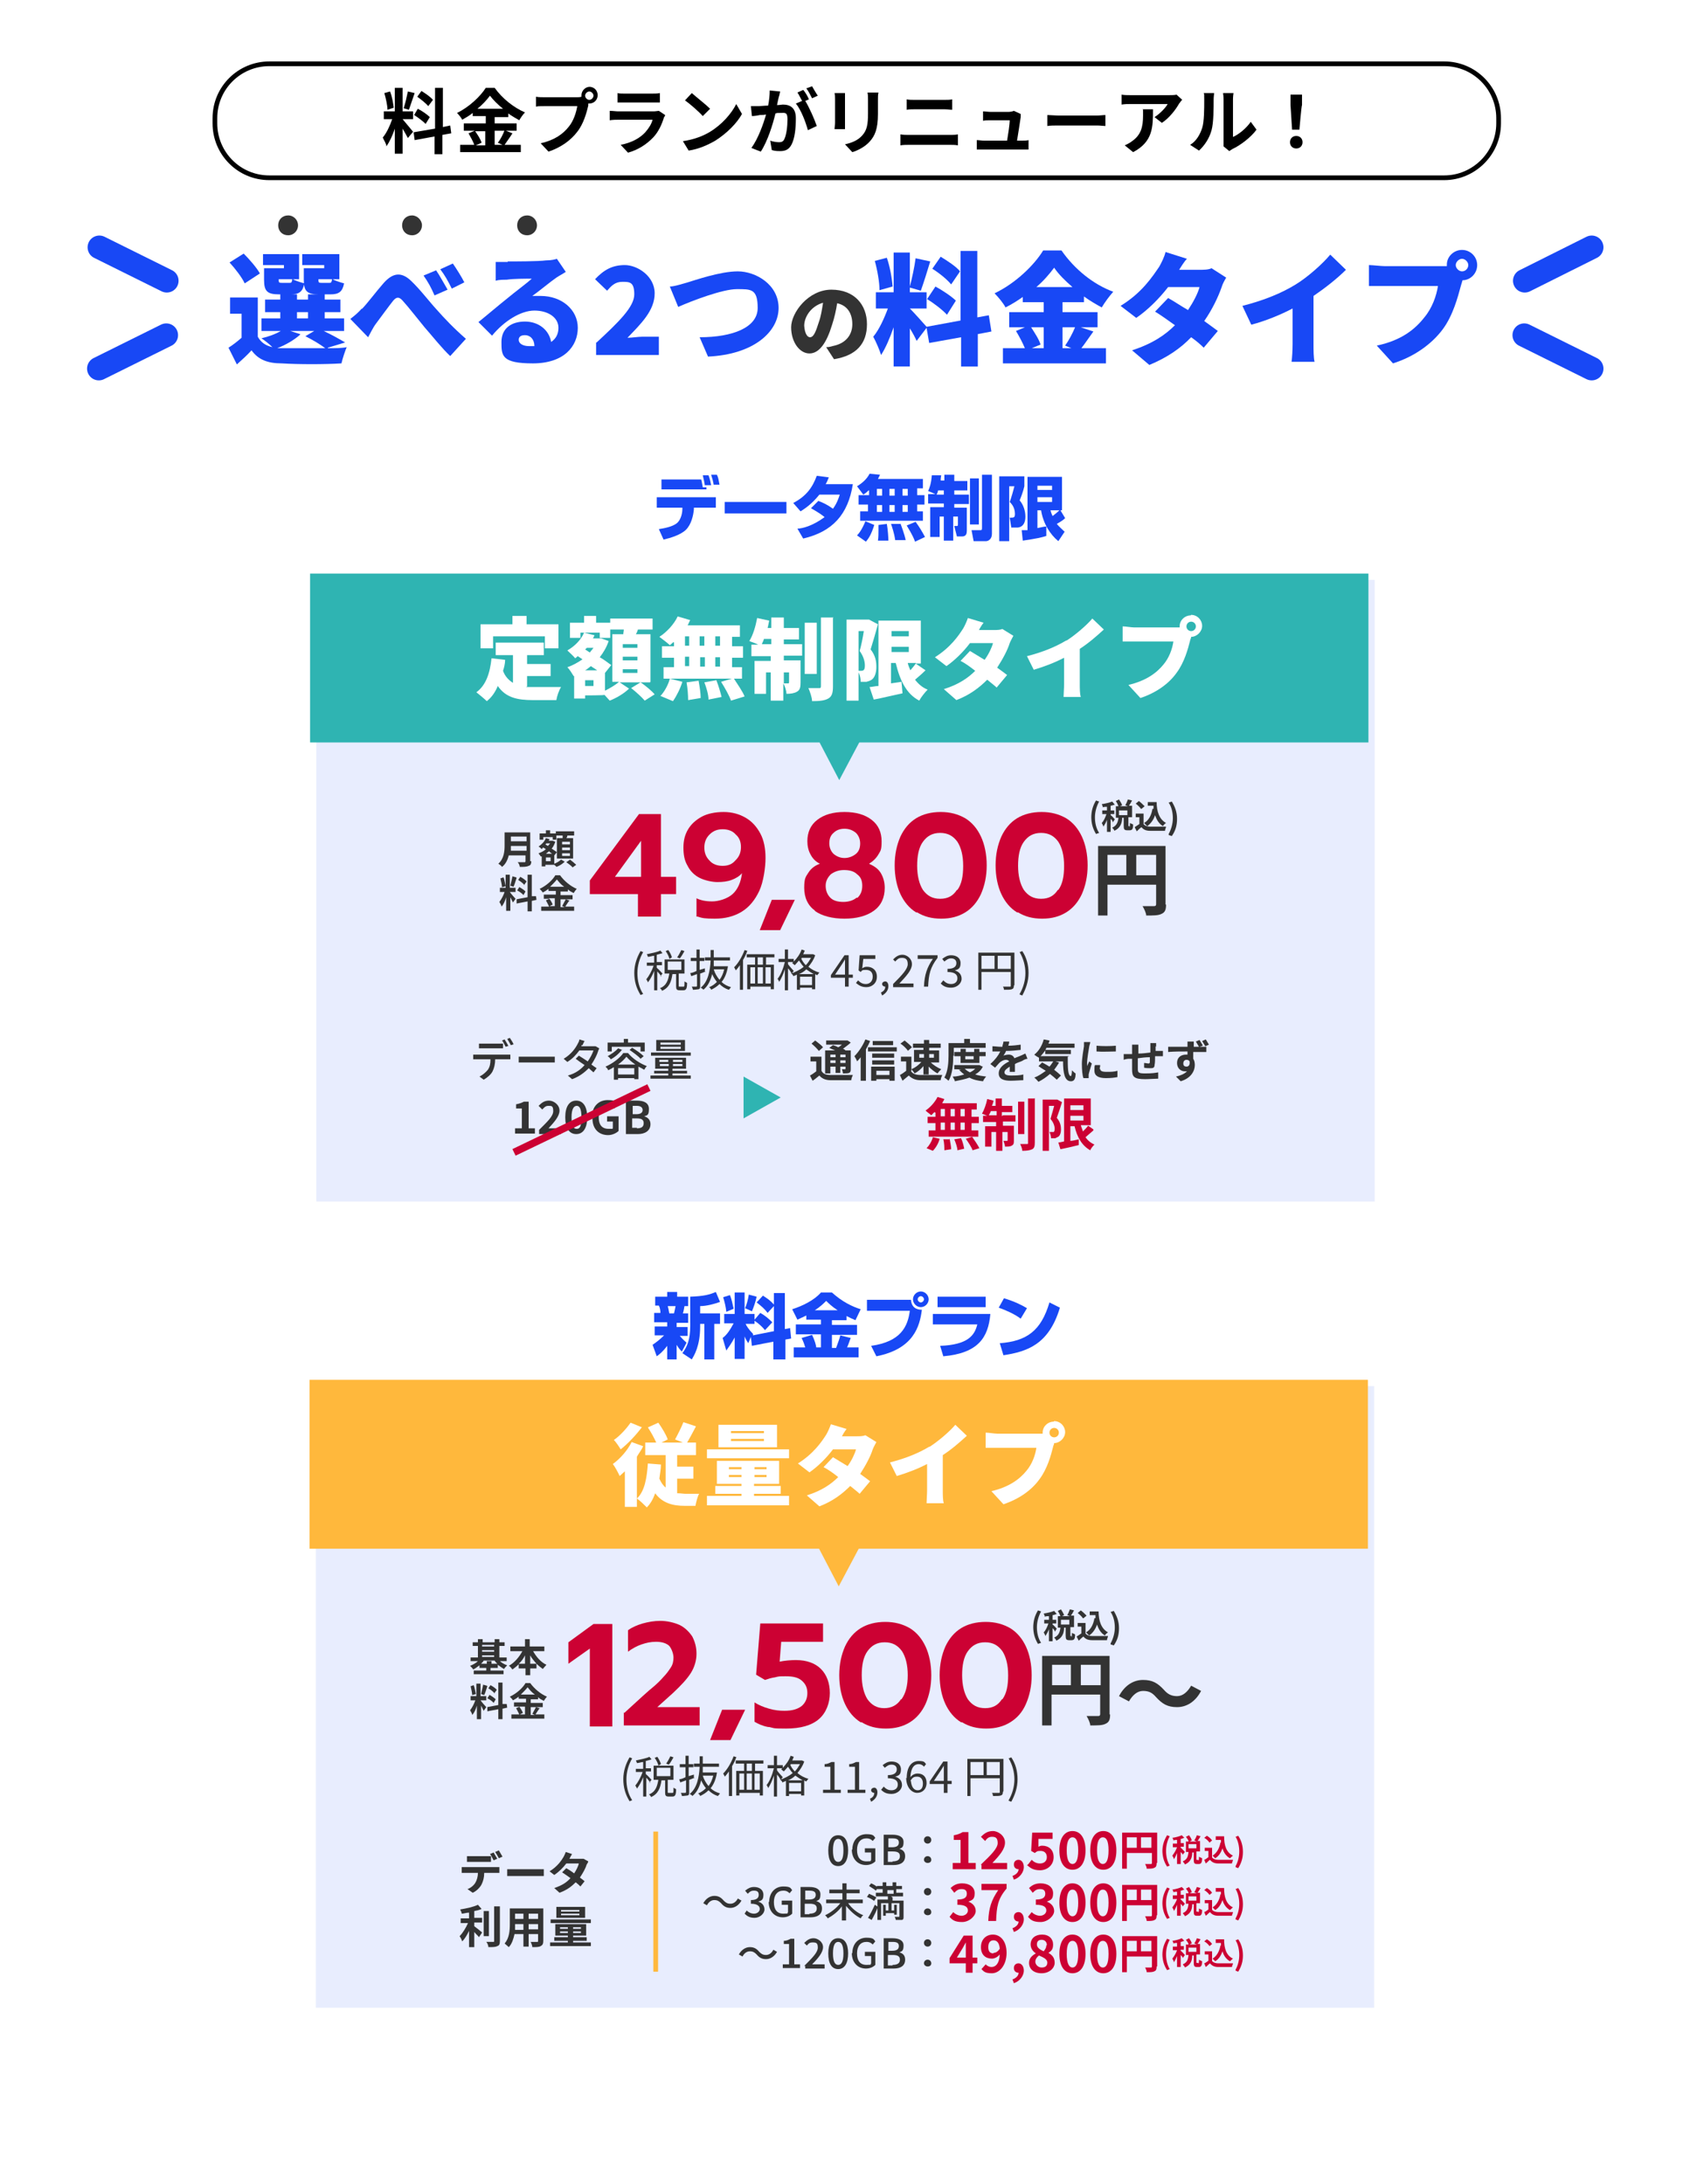 <?xml version="1.0" encoding="UTF-8"?>
<svg xmlns="http://www.w3.org/2000/svg" xmlns:xlink="http://www.w3.org/1999/xlink" version="1.1" viewBox="0 0 323.2 417.7">
  <defs>
    <style>
      .cls-1 {
        filter: url(#drop-shadow-2);
      }

      .cls-1, .cls-2 {
        fill: #e8edfe;
      }

      .cls-2 {
        filter: url(#drop-shadow-1);
      }

      .cls-3 {
        fill: #cc0133;
      }

      .cls-4 {
        fill: #cc0133;
      }

      .cls-5 {
        fill: #fff;
      }

      .cls-6 {
        fill: #1848f5;
      }

      .cls-7 {
        fill: #2fb4b2;
      }

      .cls-8 {
        stroke: #000;
        stroke-width: .9px;
      }

      .cls-8, .cls-9, .cls-10 {
        stroke-miterlimit: 10;
      }

      .cls-8, .cls-9, .cls-10, .cls-11 {
        fill: none;
      }

      .cls-9 {
        stroke: #cc0133;
        stroke-width: 1.4px;
      }

      .cls-10 {
        stroke: #ffb83c;
        stroke-width: .9px;
      }

      .cls-12 {
        fill: #ffb83c;
      }

      .cls-11 {
        stroke: #1848f5;
        stroke-linecap: round;
        stroke-linejoin: round;
        stroke-width: 4.5px;
      }

      .cls-13 {
        fill: #333;
      }
    </style>
    <filter id="drop-shadow-1" x="51.2" y="101.7" width="220.8" height="137.3" filterUnits="userSpaceOnUse">
      <feOffset dx="1.2" dy="1.2"/>
      <feGaussianBlur result="blur" stdDeviation="2.9"/>
      <feFlood flood-color="#000" flood-opacity=".2"/>
      <feComposite in2="blur" operator="in"/>
      <feComposite in="SourceGraphic"/>
    </filter>
    <filter id="drop-shadow-2" x="51.2" y="255.8" width="220.8" height="137.3" filterUnits="userSpaceOnUse">
      <feOffset dx="1.2" dy="1.2"/>
      <feGaussianBlur result="blur-2" stdDeviation="2.9"/>
      <feFlood flood-color="#000" flood-opacity=".2"/>
      <feComposite in2="blur-2" operator="in"/>
      <feComposite in="SourceGraphic"/>
    </filter>
  </defs>
  <!-- Generator: Adobe Illustrator 28.7.2, SVG Export Plug-In . SVG Version: 1.2.0 Build 154)  -->
  <g>
    <g id="_レイヤー_1" data-name="レイヤー_1">
      <g id="_レイヤー_1-2" data-name="_レイヤー_1">
        <g id="_レイヤー_1-2">
          <g>
            <g>
              <rect class="cls-2" x="59.3" y="109.7" width="202.4" height="118.9"/>
              <g>
                <polygon class="cls-7" points="160.5 149.2 166.5 137.9 154.6 137.9 160.5 149.2"/>
                <rect class="cls-7" x="59.3" y="109.7" width="202.4" height="32.3"/>
              </g>
              <g>
                <path class="cls-4" d="M122,171h-9.2v-2.6l9.4-12.7h4.2v12h2.9v3.3h-2.9v4.3h-4.4v-4.3ZM122.6,167.7v-6.9l-5,6.9h5Z"/>
                <path class="cls-4" d="M133.2,175.3v-3.5c.8.4,1.8.6,3,.6s2.9-.5,3.9-1.4c1-.9,1.6-2.3,1.8-4-.5.6-1.2,1-2,1.3-.8.3-1.7.4-2.7.4s-2.4-.3-3.4-.8c-1-.5-1.8-1.3-2.3-2.3-.6-1-.8-2.1-.8-3.5s.3-2.5.9-3.5c.6-1,1.5-1.8,2.6-2.4s2.6-.9,4.2-.9,3,.4,4.2,1.1c1.2.7,2.1,1.7,2.8,3,.7,1.3,1,2.9,1,4.7s-.4,4.6-1.2,6.3c-.8,1.7-1.9,3.1-3.4,4-1.5.9-3.2,1.3-5.1,1.3s-2.4-.1-3.3-.4ZM140.7,164.5c.7-.7,1-1.5,1-2.5s-.3-1.8-1-2.4c-.6-.7-1.5-1-2.5-1s-1.8.3-2.5,1-1,1.5-1,2.5.3,1.8,1,2.5c.6.7,1.5,1,2.5,1s1.8-.3,2.4-1Z"/>
                <path class="cls-4" d="M147.6,172.1h4.4l-2.8,5.8h-3.9l2.3-5.8Z"/>
                <path class="cls-4" d="M155.9,174.2c-1.4-1-2.1-2.5-2.1-4.4s.3-2.1.8-2.9,1.3-1.4,2.2-1.7c-.8-.4-1.4-1-1.8-1.8-.4-.7-.6-1.6-.6-2.5,0-1.7.6-3.1,1.9-4.1,1.3-1,3-1.5,5.2-1.5s3.9.5,5.2,1.5c1.3,1,1.9,2.4,1.9,4.1s-.2,1.8-.6,2.5c-.4.7-1,1.3-1.8,1.8.9.4,1.7.9,2.2,1.7s.8,1.8.8,2.9c0,1.9-.7,3.4-2.1,4.4s-3.3,1.5-5.6,1.5-4.3-.5-5.7-1.5ZM164,171.7c.6-.6.9-1.3.9-2.3s-.3-1.7-1-2.2c-.6-.6-1.5-.8-2.5-.8s-1.8.3-2.5.8c-.6.6-1,1.3-1,2.2s.3,1.7.9,2.3c.6.6,1.5.8,2.5.8s1.9-.3,2.5-.8ZM163.7,163.3c.6-.5.8-1.2.8-2s-.3-1.5-.8-2c-.6-.5-1.3-.8-2.2-.8s-1.6.3-2.1.8c-.6.5-.8,1.2-.8,2s.3,1.5.8,2c.6.5,1.3.8,2.1.8s1.6-.3,2.2-.8Z"/>
                <path class="cls-4" d="M175.2,174.5c-1.3-.8-2.3-2-3-3.5-.7-1.5-1.1-3.4-1.1-5.5s.4-3.9,1.1-5.5c.7-1.5,1.7-2.7,3-3.5,1.3-.8,2.9-1.2,4.7-1.2s3.3.4,4.7,1.2c1.3.8,2.3,2,3,3.5.7,1.5,1.1,3.4,1.1,5.5s-.4,3.9-1.1,5.5c-.7,1.5-1.7,2.7-3,3.5-1.3.8-2.8,1.2-4.6,1.2s-3.3-.4-4.6-1.2ZM183.1,170.2c.8-1.1,1.1-2.6,1.1-4.6s-.4-3.5-1.1-4.6c-.8-1.1-1.8-1.7-3.3-1.7s-2.5.6-3.3,1.7c-.8,1.1-1.1,2.7-1.1,4.6s.4,3.5,1.1,4.6c.8,1.1,1.8,1.7,3.3,1.7s2.5-.6,3.2-1.7Z"/>
                <path class="cls-4" d="M194.5,174.5c-1.3-.8-2.3-2-3-3.5-.7-1.5-1.1-3.4-1.1-5.5s.4-3.9,1.1-5.5c.7-1.5,1.7-2.7,3-3.5,1.3-.8,2.9-1.2,4.7-1.2s3.3.4,4.7,1.2c1.3.8,2.3,2,3,3.5.7,1.5,1.1,3.4,1.1,5.5s-.4,3.9-1.1,5.5c-.7,1.5-1.7,2.7-3,3.5-1.3.8-2.8,1.2-4.6,1.2s-3.3-.4-4.6-1.2ZM202.4,170.2c.8-1.1,1.1-2.6,1.1-4.6s-.4-3.5-1.1-4.6c-.8-1.1-1.8-1.7-3.3-1.7s-2.5.6-3.3,1.7c-.8,1.1-1.1,2.7-1.1,4.6s.4,3.5,1.1,4.6c.8,1.1,1.8,1.7,3.3,1.7s2.5-.6,3.2-1.7Z"/>
                <path class="cls-13" d="M223,173c0,1-.2,1.5-.9,1.8-.6.3-1.5.3-2.9.3,0-.5-.4-1.3-.7-1.8.9,0,1.9,0,2.2,0,.3,0,.4-.1.4-.4v-3.7h-9.3v5.9h-1.8v-13.3h12.9v11.2ZM211.8,167.4h3.6v-3.9h-3.6v3.9ZM221.1,167.4v-3.9h-3.8v3.9h3.8Z"/>
              </g>
              <g>
                <path class="cls-13" d="M208.7,156.4c0-1.3.3-2.3.9-3.3l.6.2c-.5.9-.8,2-.8,3s.2,2.1.8,3l-.6.2c-.6-1-.9-2-.9-3.3Z"/>
                <path class="cls-13" d="M212.8,157.2c0-.2-.2-.4-.4-.6v2.5h-.7v-2.3c-.2.5-.4.9-.7,1.3,0-.2-.2-.5-.3-.7.4-.4.7-1.1.9-1.7h-.8v-.7h.9v-.7c-.3,0-.5,0-.8.1,0-.2-.1-.4-.2-.6.7-.1,1.5-.3,2-.5l.5.6c-.2,0-.5.2-.8.2v.9h.7v.7h-.7v.2c.2.1.7.7.8.8l-.4.6ZM216,158.2c0,0,.1,0,.1-.8.1.1.5.2.6.3,0,.9-.2,1.1-.7,1.1h-.4c-.6,0-.7-.2-.7-.9v-1.5h-.3c0,1.1-.4,2-1.5,2.5,0-.2-.3-.5-.4-.6.9-.4,1.1-1.1,1.2-1.9h-.5v-2.2h.5c-.1-.3-.3-.7-.5-1l.6-.3c.2.3.5.8.6,1.1l-.4.2h1.5l-.5-.2c.2-.3.4-.8.5-1.1l.8.2c-.2.4-.4.7-.6,1h.6v2.2h-.7v1.5c0,.2,0,.2,0,.2h.2ZM215.6,155h-1.6v.9h1.6v-.9Z"/>
                <path class="cls-13" d="M218.6,157.5c.3.4.7.6,1.4.6.7,0,2.2,0,3,0,0,.2-.2.5-.2.8-.8,0-2,0-2.8,0-.8,0-1.3-.2-1.7-.7-.3.2-.6.5-.9.8l-.4-.8c.3-.2.6-.4.9-.6v-1.3h-.7v-.7h1.5v2ZM218.2,154.7c-.2-.3-.6-.7-1-1l.6-.5c.4.3.8.7,1.1,1l-.6.5ZM220.6,154.7c0-.2,0-.4,0-.6h-1.1v-.7h1.7c0,1.8.5,3.3,1.8,4-.2.1-.5.4-.6.6-.8-.5-1.2-1.2-1.5-2.1-.3.9-.8,1.6-1.5,2.1-.1-.1-.4-.4-.6-.6.9-.5,1.4-1.5,1.6-2.7h.2Z"/>
                <path class="cls-13" d="M223.5,159.5c.5-.9.8-2,.8-3s-.2-2.1-.8-3l.6-.2c.6,1,1,2,1,3.3s-.3,2.3-1,3.3l-.6-.2Z"/>
              </g>
              <g>
                <path class="cls-5" d="M100.6,131.4c.5,0,1,0,1.5,0,1.1,0,3.9,0,5.2,0-.4.6-.8,1.8-.9,2.5h-4.5c-3,0-5.2-.5-6.7-2.7-.5,1.2-1.2,2.2-2.1,2.9-.4-.4-1.5-1.3-2-1.7,1.8-1.3,2.6-3.6,2.9-6.5l2.6.3c0,.7-.2,1.5-.4,2.1.4,1.1,1.1,1.8,1.9,2.3v-5.3h-3.3v-2.4h9.2v2.4h-3.2v1.7h4.5v2.3h-4.5v2ZM94.3,124h-2.4v-4.6h6.1v-1.6h2.7v1.6h6.1v4.6h-2.6v-2.3h-9.9v2.3Z"/>
                <path class="cls-5" d="M124.3,130.5h-5.8l1.8,1.2c-.9.9-2.4,1.8-3.7,2.3-.3-.3-.6-.7-1-1.1h0c0,.1-3.7.1-3.7.1v.6h-2.1v-4.3h-.1c-.3-.5-.8-1.3-1.2-1.7,1-.3,2-.9,2.9-1.5l-.9-.6c-.2.1-.3.3-.5.4-.3-.4-1.1-1.1-1.5-1.5,1.4-.8,2.6-2,3.2-3.4l2,.5c-.1.2-.2.4-.3.6h1.6c0,0,1.4.5,1.4.5-.4,1.2-1,2.2-1.7,3.1.9.5,1.6,1.1,2.2,1.5l-1.2,1.5v3.4c1-.5,2-1.1,2.7-1.7h-1.3v-9.1h2.1c0-.3.1-.6.1-.9h-2.6v1.6h-2v-1h-3.7v1h-2v-2.9h2.7v-1.3h2.3v1.3h2.7v-.8h8.1v2.1h-2.8c-.1.3-.2.6-.4.9h2.8v9.1ZM113.5,130.1h-1.6v1.1h1.6v-1.1ZM112.2,123.9c0,.1-.2.2-.3.3l.9.6c.2-.3.5-.6.7-.9h-1.3ZM114.2,128.2c-.4-.3-.8-.5-1.2-.8-.4.3-.7.6-1.1.8h2.3ZM121.9,123.2h-2.8v.7h2.8v-.7ZM121.9,125.6h-2.8v.7h2.8v-.7ZM121.9,128h-2.8v.7h2.8v-.7ZM122.5,130.5c.9.6,2.1,1.6,2.7,2.3l-1.9,1.2c-.5-.6-1.7-1.7-2.6-2.4l1.8-1.1Z"/>
                <path class="cls-5" d="M128.8,122.8c-.2.2-.5.4-.7.6-.5-.5-1.5-1.2-2-1.6,1.4-.9,2.8-2.4,3.5-3.9l2.4.7c-.2.3-.3.7-.5,1h10v2.2h-1.5v1.8h2.1v2.2h-2.1v1.8h1.9v2.2h-15v-2.2h2v-1.8h-2.3v-2.2h2.3v-.7ZM126.3,133.1c.7-.7,1.5-2.1,1.8-3.3l2.4.6c-.4,1.3-1.1,2.7-1.8,3.7l-2.4-1ZM131,123.5h.8v-1.8h-.8v1.8ZM131,127.4h.8v-1.8h-.8v1.8ZM133.6,130.2c.2,1.1.4,2.4.4,3.3l-2.4.4c0-.9-.1-2.3-.3-3.4l2.3-.3ZM134.7,123.5v-1.8h-.9v1.8h.9ZM133.9,125.7v1.8h.9v-1.8h-.9ZM137,130.1c.4,1,.8,2.4,1,3.2l-2.5.5c0-.9-.4-2.3-.8-3.3l2.3-.4ZM137.7,121.7h-.9v1.8h.9v-1.8ZM137.7,125.7h-.9v1.8h.9v-1.8ZM140.3,129.7c.7,1.1,1.7,2.5,2.1,3.5l-2.6.8c-.3-.9-1.2-2.5-1.9-3.6l2.4-.7Z"/>
                <path class="cls-5" d="M149.9,123.2h3.5v2.2h-3.5v.9h3.2v4.2c0,.9-.1,1.5-.7,1.8-.5.3-1.2.4-2,.4,0-.6-.3-1.5-.6-2v3.3h-2.4v-5.4h-.9v4.1h-2.2v-6.3h3.1v-.9h-3.7v-2.2h1.3c-.5-.3-1.3-.5-1.7-.7.7-1.1,1.2-2.8,1.5-4.4l2.3.5c-.1.5-.2,1-.3,1.4h.7v-2h2.4v2h2.9v2.2h-2.9v1ZM147.5,123.2v-1h-1.4c-.1.4-.3.7-.4,1h1.9ZM149.9,128.6v2.1c.3,0,.7,0,.8,0s.2,0,.2-.2v-1.9h-1ZM156.2,128.9h-2.3v-9.8h2.3v9.8ZM159.3,118.2v13.1c0,1.2-.2,1.9-.9,2.3-.7.4-1.7.5-3.1.5,0-.7-.4-1.8-.7-2.5.8,0,1.7,0,2,0s.4,0,.4-.4v-13.1h2.4Z"/>
                <path class="cls-5" d="M167.9,119.4c-.4,1.5-1,3.5-1.4,4.8,1,1.3,1.1,2.4,1.1,3.4s-.3,2-.9,2.4c-.3.2-.6.3-1,.4-.3,0-.7,0-1.1,0,0-.5-.1-1.2-.4-1.8v5.4h-2.3v-15.5h4.3c0,0,1.7.9,1.7.9ZM164.2,128.3h.4c.2,0,.3,0,.5-.1.2-.1.3-.4.3-.9,0-.7-.2-1.7-1-2.8.3-1,.6-2.5.8-3.8h-1v7.6ZM177.1,128.1c-.7.7-1.4,1.3-2.1,1.9.6.8,1.4,1.5,2.4,1.9-.5.5-1.3,1.5-1.6,2.1-2.5-1.3-3.7-3.9-4.5-7.2h-.9v3.9c.7-.1,1.3-.2,2-.3l.2,2.2c-1.9.4-3.9.9-5.5,1.2l-.8-2.4c.5,0,1.1-.2,1.7-.2v-12.5h8.1v8.2h-1l1.9,1.3ZM170.5,120.7v1h3.3v-1h-3.3ZM170.5,124.7h3.3v-1h-3.3v1ZM173.6,126.8c.1.5.3.9.5,1.4.4-.5.8-.9,1.1-1.4h-1.6Z"/>
                <path class="cls-5" d="M187.2,120.5h2.8c.6,0,1.2,0,1.7-.2l2.1,1.3c-.2.4-.5.9-.7,1.4-.4,1.3-1.3,3-2.4,4.7.7.5,1.4,1,1.9,1.4l-2,2.4c-.4-.4-1.1-.9-1.8-1.5-1.5,1.5-3.3,2.9-5.9,3.9l-2.4-2.1c2.9-.9,4.7-2.2,6-3.5-1-.8-2-1.5-2.8-1.9l1.8-1.9c.8.5,1.8,1.1,2.8,1.7.8-1.1,1.4-2.4,1.6-3.2h-4.4c-1.2,1.6-2.9,3.3-4.5,4.4l-2.2-1.7c3-1.9,4.5-4.1,5.4-5.5.3-.5.7-1.4.9-2l3,.9c-.4.5-.8,1.2-1,1.6Z"/>
                <path class="cls-5" d="M204,122.5c1.7-1.1,3.8-2.9,4.9-4.2l2.2,2.1c-1.3,1.2-2.9,2.6-4.6,3.7v6.7c0,.8,0,2,.2,2.5h-3.3c0-.5.1-1.7.1-2.5v-5c-1.7.9-3.8,1.7-5.8,2.3l-1.3-2.6c3.1-.8,5.5-1.8,7.5-3Z"/>
                <path class="cls-5" d="M227.8,117.6c1.2,0,2.1,1,2.1,2.1s-1,2.1-2.1,2.1c0,.3-.2.5-.2.7-.4,1.6-1.1,4.2-2.6,6.2-1.5,2.1-3.9,3.8-6.9,4.8l-2.3-2.5c3.4-.8,5.4-2.3,6.7-3.9,1.1-1.3,1.7-3,1.9-4.4h-7.5c-.8,0-1.8,0-2.2,0v-2.9c.5,0,1.7.2,2.2.2h7.5c.3,0,.8,0,1.2,0,0,0,0-.1,0-.2,0-1.2,1-2.1,2.1-2.1ZM227.8,120.7c.5,0,.9-.4.9-.9s-.4-.9-.9-.9-.9.4-.9.9.4.9.9.9Z"/>
              </g>
              <g>
                <path class="cls-13" d="M121.3,186.1c0-1.6.5-3,1.2-4.2l.5.2c-.7,1.2-1.1,2.6-1.1,4s.3,2.8,1.1,4l-.5.2c-.8-1.3-1.2-2.6-1.2-4.3Z"/>
                <path class="cls-13" d="M126.5,186.8c-.1-.2-.5-.7-.8-1v3.6h-.6v-3.7c-.3.8-.8,1.7-1.2,2.2,0-.2-.2-.4-.3-.6.5-.6,1.1-1.7,1.4-2.6h-1.3v-.6h1.4v-1.3c-.4,0-.8.2-1.2.2,0-.1-.1-.3-.2-.5.9-.2,2-.4,2.6-.7l.4.5c-.3.1-.7.2-1.1.3v1.4h1v.6h-1v.5c.3.2,1,1,1.1,1.1l-.4.5ZM130.7,188.7c.2,0,.2-.1.2-1,.1.1.4.2.5.3,0,1.1-.2,1.4-.7,1.4h-.7c-.6,0-.7-.2-.7-.8v-2.3h-.7c-.2,1.4-.6,2.6-2,3.2,0-.1-.2-.4-.4-.5,1.3-.5,1.6-1.6,1.8-2.8h-.9v-2.7h3.8v2.7h-1.1v2.3c0,.2,0,.2.2.2h.6ZM128,183.3c-.1-.4-.4-1-.7-1.4l.5-.2c.3.4.6,1,.7,1.4l-.5.3ZM127.7,185.5h2.6v-1.6h-2.6v1.6ZM130.9,181.9c-.3.5-.6,1.1-.9,1.4l-.5-.2c.3-.4.6-1,.8-1.4l.6.2Z"/>
                <path class="cls-13" d="M135,185.8c-.4.1-.7.3-1.1.4v2.4c0,.3,0,.5-.3.6-.2,0-.6.1-1.1.1,0-.2-.1-.4-.2-.6.4,0,.7,0,.8,0,.1,0,.2,0,.2-.2v-2.2l-1.1.4-.2-.6c.3,0,.8-.2,1.2-.4v-1.9h-1.1v-.6h1.1v-1.6h.6v1.6h.9v.6h-.9v1.7l1-.3v.6ZM139.2,184.9c-.2,1.2-.6,2.2-1.2,2.9.5.5,1.1.8,1.8,1-.1.1-.3.4-.4.5-.7-.2-1.3-.6-1.8-1.1-.5.5-1,.8-1.6,1.1,0-.1-.2-.4-.4-.5.6-.2,1.1-.6,1.5-1-.4-.5-.7-1-.9-1.5-.3,1.2-.8,2.3-1.7,3,0-.1-.3-.3-.5-.4,1.4-1.1,1.8-3.2,1.9-5.2h-1.1v-.6h1.1c0-.5,0-1,0-1.4h.6c0,.5,0,.9,0,1.4h3.1v.6h-3.1c0,.4,0,.7,0,1.1h2.3s.4,0,.4,0ZM136.5,185.4c.2.7.6,1.4,1.1,2,.4-.5.7-1.2.9-2h-2Z"/>
                <path class="cls-13" d="M142.9,181.9c-.2.6-.5,1.2-.8,1.7v5.7h-.6v-4.7c-.3.4-.5.7-.8,1,0-.1-.2-.4-.3-.6.8-.8,1.5-2,2-3.3l.6.2ZM146.5,183.1v1.4h1.5v4.7h-.6v-.5h-3.9v.5h-.6v-4.7h1.5v-1.4h-1.6v-.6h5.3v.6h-1.6ZM143.5,188.1h.9v-3.1h-.9v3.1ZM145.9,183.1h-1v1.4h1v-1.4ZM144.9,185v3.1h1v-3.1h-1ZM147.4,185h-1v3.1h1v-3.1Z"/>
                <path class="cls-13" d="M155.9,182.7c-.3.9-.8,1.6-1.3,2.2.6.5,1.3.9,2.1,1.1-.1.1-.3.4-.4.5-.1,0-.3-.1-.4-.2v2.9h-.6v-.3h-2.3v.4h-.6v-2.9c-.2.1-.4.2-.7.3,0-.2-.2-.4-.4-.5.8-.3,1.7-.7,2.4-1.3-.4-.4-.6-.8-.9-1.2-.3.3-.5.6-.8.9-.1-.1-.4-.3-.5-.4,0,0,.1-.1.2-.2h-1v.4c.2.3.9,1.1,1.1,1.3l-.4.5c-.1-.2-.4-.7-.7-1v4.2h-.6v-4c-.3.9-.7,1.8-1.1,2.4,0-.2-.2-.4-.3-.6.6-.7,1.1-2,1.4-3.2h-1.2v-.6h1.2v-1.8h.6v1.8h1.1v.5c.6-.6,1.2-1.4,1.5-2.3l.6.2c-.1.3-.2.5-.3.7h1.9s.4.2.4.2ZM155.6,186.3c-.5-.3-1-.6-1.4-.9-.4.4-.9.7-1.4.9h2.8ZM155.3,188.4v-1.6h-2.3v1.6h2.3ZM153.2,183.3c.2.4.5.9.9,1.3.4-.4.7-.9,1-1.4h-1.8v.2Z"/>
                <path class="cls-13" d="M161.6,187h-2.7v-.5l2.6-3.8h.8v3.7h.8v.6h-.8v1.7h-.7v-1.7ZM161.6,186.4v-1.8c0-.3,0-.8,0-1.1h0c-.2.3-.3.5-.5.8l-1.4,2.1h1.9Z"/>
                <path class="cls-13" d="M163.7,188l.4-.5c.4.4.8.7,1.5.7s1.3-.5,1.3-1.4-.5-1.3-1.3-1.3-.7.1-1,.4l-.4-.3.2-2.9h3v.7h-2.3l-.2,1.8c.3-.2.5-.3.9-.3,1,0,1.9.6,1.9,1.9s-1,2-2,2-1.5-.4-2-.8Z"/>
                <path class="cls-13" d="M168.5,189.8c.5-.2.8-.6.8-1.1,0,0,0,0,0,0-.3,0-.6-.2-.6-.5s.3-.5.6-.5.6.3.6.9c0,.8-.5,1.4-1.2,1.8l-.2-.5Z"/>
                <path class="cls-13" d="M170.8,188.2c1.8-1.8,2.8-2.9,2.8-3.8s-.4-1.2-1.1-1.2-.9.3-1.3.7l-.4-.4c.5-.5,1-.9,1.8-.9s1.8.7,1.8,1.8-1,2.2-2.4,3.7c.3,0,.7,0,1,0h1.7v.7h-3.9v-.5Z"/>
                <path class="cls-13" d="M178.5,183.4h-3v-.7h3.8v.5c-1.4,1.8-1.7,3.2-1.8,5.5h-.8c.1-2.3.6-3.7,1.7-5.3Z"/>
                <path class="cls-13" d="M180,188l.4-.5c.4.4.8.7,1.5.7s1.2-.4,1.2-1.1-.5-1.2-1.9-1.2v-.6c1.3,0,1.7-.5,1.7-1.1s-.4-.9-1-.9-.9.3-1.3.6l-.4-.5c.5-.4,1-.7,1.7-.7,1,0,1.8.5,1.8,1.5s-.4,1.2-1.1,1.4h0c.7.2,1.3.7,1.3,1.6s-.9,1.7-2,1.7-1.6-.4-2-.8Z"/>
                <path class="cls-13" d="M193.9,188.5c0,.4-.1.6-.4.7-.3.1-.7.1-1.5.1,0-.2-.1-.5-.2-.6.6,0,1.1,0,1.3,0,.2,0,.2,0,.2-.2v-2.6h-5.6v3.4h-.6v-7.1h6.9v6.2ZM187.7,185.3h2.5v-2.5h-2.5v2.5ZM193.3,185.3v-2.5h-2.5v2.5h2.5Z"/>
                <path class="cls-13" d="M195,190.1c.7-1.2,1.1-2.6,1.1-4s-.4-2.8-1.1-4l.5-.2c.8,1.2,1.2,2.6,1.2,4.2s-.5,3-1.2,4.3l-.5-.2Z"/>
              </g>
              <g>
                <path class="cls-13" d="M101.6,164.7c0,.5-.1.8-.5.9-.4.2-.9.2-1.7.2,0-.3-.2-.7-.4-.9.5,0,1.2,0,1.3,0s.2,0,.2-.2v-1.1h-3.2c-.2.8-.6,1.7-1.3,2.2-.1-.2-.5-.5-.7-.6,1.1-1,1.2-2.4,1.2-3.5v-2.5h4.9v5.5ZM100.7,162.7v-.9h-3c0,.3,0,.6,0,.9h3.1ZM97.7,160v.9h3v-.9h-3Z"/>
                <path class="cls-13" d="M106,165.2c.5-.2,1-.5,1.3-.8l.7.4c-.4.4-1,.8-1.6,1,0-.1-.3-.3-.4-.4h-1.7v.3h-.7v-1.9h-.2c0-.1-.3-.4-.4-.6.5-.2,1-.4,1.4-.8l-.5-.3c-.1,0-.2.2-.3.3-.1-.1-.4-.4-.6-.5.6-.4,1.1-.9,1.4-1.6l.7.2c0,.1-.1.2-.2.3h.8s.5.2.5.2c-.2.5-.4,1-.7,1.3.4.3.8.5,1,.7l-.5.6h0s0,1.5,0,1.5ZM103.9,160.6h-.7v-1.2h1.2v-.6h.8v.6h1.2v1.2h-.7v-.5h-1.8v.5ZM105.3,164h-.9v.7h.9v-.7ZM105.6,163.3c-.2-.1-.4-.3-.6-.5-.2.2-.4.3-.6.5h1.3ZM104.5,161.3c0,0-.1.1-.2.2l.5.3c.1-.2.3-.3.4-.5h-.7ZM107.6,160.3c0-.2,0-.3,0-.5h-1.3v-.8h3.5v.8h-1.3c0,.2-.1.4-.2.5h1.3v3.9h-3.1v-3.9h.9ZM109,161h-1.5v.5h1.5v-.5ZM109,162.1h-1.5v.5h1.5v-.5ZM109,163.2h-1.5v.5h1.5v-.5ZM109,164.4c.4.3.9.7,1.2,1l-.7.5c-.2-.3-.8-.7-1.2-1l.6-.4Z"/>
                <path class="cls-13" d="M98.1,172.6c-.1-.2-.3-.6-.5-1v2.6h-.8v-2.6c-.2.7-.5,1.4-.9,1.8,0-.3-.3-.7-.4-.9.4-.5.8-1.3,1-1.9h-.9v-.8h1.1v-2.5h.8v2.5h1.1v.8h-1.1c.2.3.9,1.1,1.1,1.3l-.5.7ZM96,169.7c0-.5-.2-1.2-.3-1.7l.6-.2c.2.5.3,1.3.4,1.7l-.7.2ZM98.8,167.9c-.2.6-.4,1.3-.6,1.7l-.6-.2c.1-.5.3-1.2.4-1.8l.7.2ZM101.7,172.3v2h-.8v-1.9l-2.1.4v-.8c-.1,0,2.1-.4,2.1-.4v-4.3h.8v4.1h.8c0-.1.1.7.1.7l-.9.2ZM99.2,169.6c.4.2,1,.6,1.3.9l-.4.7c-.2-.3-.8-.7-1.2-.9l.4-.6ZM100.3,169.3c-.2-.3-.7-.7-1.2-1l.4-.6c.4.2,1,.6,1.2.9l-.5.7Z"/>
                <path class="cls-13" d="M108.9,172.2c-.3.4-.6.9-.8,1.2h1.7v.8h-6.3v-.8h1.5c-.1-.3-.4-.8-.6-1.2l.7-.3h-1.1v-.8h2.3v-.7h-1.4v-.4c-.4.3-.7.5-1.1.7-.1-.2-.4-.5-.6-.7,1.3-.6,2.5-1.7,3-2.6h.9c.8,1.1,2,2.1,3.2,2.6-.2.2-.4.5-.6.8-.4-.2-.8-.4-1.1-.7v.4h-1.4v.7h2.3v.8h-2.3v1.5h.8l-.5-.2c.2-.4.5-.9.7-1.3l.9.3ZM105,171.8c.3.4.6.9.7,1.2l-.6.3h1v-1.5h-1.1ZM107.9,169.6c-.6-.4-1-.9-1.4-1.4-.3.4-.8.9-1.3,1.4h2.7Z"/>
              </g>
              <g>
                <path class="cls-13" d="M91.3,201.7h5.6c.2,0,.5,0,.7,0v.9c-.2,0-.5,0-.7,0h-2.2c0,.9-.2,1.7-.5,2.3-.3.6-1,1.2-1.7,1.6l-.8-.6c.6-.3,1.2-.8,1.6-1.3.4-.6.5-1.2.5-2h-2.5c-.3,0-.5,0-.8,0v-.9c.2,0,.5,0,.8,0ZM92.4,199.6h2.9c.3,0,.6,0,.9,0v.9c-.3,0-.6,0-.9,0h-2.9c-.3,0-.6,0-.8,0v-.9c.3,0,.5,0,.8,0ZM97.3,200l-.6.2c-.2-.3-.4-.9-.7-1.2l.5-.2c.2.3.5.8.7,1.2ZM98.3,199.7l-.6.2c-.2-.4-.5-.9-.7-1.2l.5-.2c.2.3.6.9.7,1.2Z"/>
                <path class="cls-13" d="M100.5,202.1h4.6c.4,0,.7,0,1,0v1.1c-.2,0-.6,0-1,0h-4.6c-.5,0-1,0-1.3,0v-1.1c.3,0,.8,0,1.3,0Z"/>
                <path class="cls-13" d="M111.2,199.9c0,0,0,.1,0,.2h2.1c.2,0,.5,0,.6,0l.7.4c0,.1-.2.4-.2.5-.2.7-.7,1.7-1.3,2.6.4.3.7.5,1,.7l-.6.8c-.2-.2-.6-.5-.9-.8-.8.8-1.8,1.6-3.2,2.1l-.8-.7c1.5-.4,2.5-1.2,3.2-2-.6-.4-1.2-.8-1.7-1.2l.6-.6c.5.3,1.1.7,1.7,1.1.5-.7.9-1.5,1.1-2.1h-2.7c-.6.8-1.3,1.6-2.3,2.2l-.7-.6c1.5-.9,2.3-2.1,2.7-2.9.1-.2.3-.5.3-.8l1,.3c-.2.3-.3.6-.4.8Z"/>
                <path class="cls-13" d="M120.1,201.4c.9,1.1,2.3,2,3.6,2.5-.2.2-.4.5-.5.7-.3-.2-.7-.4-1.1-.6v2.4h-.8v-.2h-3.1v.3h-.8v-2.4c-.3.2-.7.4-1.1.6,0-.2-.3-.5-.5-.7,1.4-.6,2.8-1.7,3.4-2.6h.8ZM117,201.1h-.8v-1.7h3.1v-.7h.8v.7h3.2v1.7h-.8v-.9h-5.5v.9ZM119,200.7c-.5.7-1.4,1.5-2.2,1.9-.1-.2-.4-.5-.6-.6.7-.4,1.5-.9,2-1.5l.8.3ZM121.5,203.6c-.7-.5-1.3-1-1.7-1.5-.4.5-.9,1-1.6,1.5h3.3ZM121.3,205.5v-1.2h-3.1v1.2h3.1ZM120.9,200.4c.7.4,1.7,1.1,2.2,1.6l-.6.5c-.4-.5-1.4-1.2-2.1-1.7l.6-.5Z"/>
                <path class="cls-13" d="M132.1,205.7v.6h-7.7v-.6h3.4v-.4h-2.7v-.5h2.7v-.4h-2.5v-2.1h5.9v2.1h-2.6v.4h2.8v.5h-2.8v.4h3.5ZM132.1,201.9h-7.6v-.6h7.6v.6ZM131,201h-5.5v-2.1h5.5v2.1ZM126.1,203.1h1.7v-.4h-1.7v.4ZM127.9,203.9v-.4h-1.7v.4h1.7ZM130.2,199.4h-3.9v.4h3.9v-.4ZM130.2,200.2h-3.9v.4h3.9v-.4ZM130.5,202.7h-1.8v.4h1.8v-.4ZM130.5,203.5h-1.8v.4h1.8v-.4Z"/>
                <path class="cls-13" d="M98.4,215.8h1.4v-3.8h-1.1v-.8c.6-.1,1.1-.3,1.5-.5h.9v5.1h1.2v1h-3.8v-1Z"/>
                <path class="cls-13" d="M103.1,216.1c1.6-1.6,2.7-2.6,2.7-3.6s-.3-1-.9-1-.8.3-1.2.7l-.7-.7c.6-.6,1.1-1,2-1s2,.8,2,1.9-1,2.2-2.1,3.4c.3,0,.7,0,1,0h1.4v1.1h-4.2v-.7Z"/>
                <path class="cls-13" d="M108.1,213.7c0-2.1.8-3.2,2.1-3.2s2.1,1.1,2.1,3.2-.8,3.2-2.1,3.2-2.1-1.1-2.1-3.2ZM111.2,213.7c0-1.7-.4-2.2-.9-2.2s-1,.5-1,2.2.4,2.2,1,2.2.9-.5.9-2.2Z"/>
                <path class="cls-13" d="M113.2,213.7c0-2.1,1.3-3.3,3-3.3s1.5.4,2,.8l-.7.8c-.3-.3-.7-.5-1.2-.5-1,0-1.8.8-1.8,2.2s.6,2.2,1.9,2.2.6,0,.8-.2v-1.2h-1.1v-1h2.2v2.8c-.4.4-1.2.8-2,.8-1.7,0-3-1.1-3-3.2Z"/>
                <path class="cls-13" d="M119.7,210.5h2.1c1.3,0,2.3.4,2.3,1.6s-.3,1.2-.9,1.4h0c.7.2,1.2.7,1.2,1.5,0,1.3-1.1,1.9-2.4,1.9h-2.3v-6.3ZM121.7,213.1c.8,0,1.2-.3,1.2-.8s-.4-.8-1.1-.8h-.8v1.6h.7ZM121.8,215.8c.9,0,1.3-.3,1.3-1s-.5-.9-1.3-.9h-.9v1.8h.9Z"/>
              </g>
              <g>
                <path class="cls-13" d="M157.1,204.8c.3.6.9.8,1.8.8,1,0,3,0,4.2,0-.1.2-.3.7-.3,1-1,0-2.9,0-3.9,0-1,0-1.7-.3-2.2-.9-.4.3-.8.7-1.3,1l-.5-1c.4-.2.8-.5,1.2-.8v-1.9h-1.1v-.9h2.1v2.7ZM156.6,201c-.3-.4-.9-1-1.4-1.4l.7-.6c.5.4,1.2.9,1.5,1.3l-.8.7ZM158.8,205.3h-1v-4.4h1.9c-.4-.2-.8-.3-1.1-.5l.7-.5c.3.1.7.2,1,.4.2-.1.5-.3.7-.5h-3v-.8h4.1c0,0,.6.4.6.4-.4.4-1,.8-1.5,1.2.2,0,.4.2.5.3h1v3.5c0,.4,0,.6-.3.8-.3.1-.6.1-1.2.1,0-.2-.1-.6-.2-.8.3,0,.6,0,.6,0,.1,0,.1,0,.1-.1v-.4h-1v1.2h-.9v-1.2h-1v1.3ZM158.8,201.7v.5h1v-.5h-1ZM159.8,203.3v-.5h-1v.5h1ZM161.7,201.7h-1v.5h1v-.5ZM161.7,203.3v-.5h-1v.5h1Z"/>
                <path class="cls-13" d="M166.4,199.1c-.2.5-.5,1.1-.8,1.6v6h-1v-4.5c-.2.3-.5.6-.7.8,0-.2-.4-.8-.5-1,.8-.8,1.6-2,2.1-3.2l.9.3ZM171.5,200.3v.8h-5.5v-.8h5.5ZM166.6,204h4.5v2.7h-1v-.3h-2.5v.3h-1v-2.8ZM171,202.3h-4.2v-.8h4.2v.8ZM166.8,202.8h4.2v.8h-4.2v-.8ZM170.8,199.9h-3.9v-.8h3.9v.8ZM167.6,204.8v.8h2.5v-.8h-2.5Z"/>
                <path class="cls-13" d="M174.2,204.8c.3.6,1,.8,1.9.8,1,0,2.9,0,4.1,0-.1.2-.3.7-.3,1-1,0-2.7,0-3.8,0-1,0-1.7-.3-2.3-.9-.4.3-.8.7-1.2,1l-.5-1.1c.4-.2.8-.5,1.2-.8v-1.8h-1v-.9h2v2.7ZM173.6,200.9c-.3-.4-.9-1-1.4-1.3l.8-.6c.5.4,1.1.9,1.4,1.3l-.8.7ZM176.7,200.4h-2.1v-.8h2.1v-.7h1v.7h2.2v.8h-2.2v.5h1.9v2.3h-1.6c.5.5,1.3,1,2,1.3-.2.2-.5.5-.7.8-.6-.3-1.2-.8-1.7-1.3v1.5h-1v-1.6c-.5.6-1.1,1.1-1.7,1.4-.1-.2-.4-.6-.6-.8.7-.3,1.4-.8,1.9-1.4h-1.4v-2.3h1.8v-.5ZM175.8,202.3h.9v-.7h-.9v.7ZM177.7,201.6v.7h.9v-.7h-.9Z"/>
                <path class="cls-13" d="M182.3,201.9c0,1.4-.1,3.5-.9,4.8-.2-.2-.6-.5-.8-.6.7-1.2.8-3,.8-4.2v-2.4h3v-.8h1.1v.8h3v.9h-6.1v1.5ZM188,203.9c-.3.7-.8,1.2-1.5,1.6.6.2,1.3.3,2.1.4-.2.2-.5.6-.6.9-1-.1-1.9-.3-2.6-.7-.8.3-1.8.5-2.8.7,0-.3-.3-.6-.4-.9.8,0,1.5-.2,2.2-.4-.4-.3-.7-.6-1-.9h.4c0-.1-1.3-.1-1.3-.1v-.8h4.8s.6.3.6.3ZM183.7,203.3v-1.3h-1.2v-.8h1.2v-.6h1v.6h1.6v-.6h1v.6h1.2v.8h-1.2v1.3h-3.5ZM184.5,204.4c.3.3.6.5,1,.7.4-.2.7-.4,1-.7h-2ZM184.6,202v.6h1.6v-.6h-1.6Z"/>
                <path class="cls-13" d="M192.8,200c.8,0,1.7-.1,2.4-.2v1c-.8.1-1.9.2-2.8.2-.1.3-.3.6-.5.9.2-.1.7-.2,1-.2.5,0,.9.2,1.1.7.4-.2.8-.3,1.2-.5.3-.1.6-.3.9-.4l.4,1c-.3,0-.7.2-1,.4-.4.2-.9.3-1.4.6,0,.5,0,1.1,0,1.5h-1c0-.3,0-.7,0-1-.6.4-1,.7-1,1.1s.4.6,1.2.6,1.7,0,2.4-.2v1.1c-.6,0-1.6.1-2.4.1-1.3,0-2.3-.3-2.3-1.4s1-1.8,2-2.3c-.1-.2-.4-.3-.6-.3-.5,0-1,.3-1.3.6-.3.3-.5.6-.8.9l-.9-.7c.9-.8,1.5-1.6,1.9-2.4h-.1c-.3,0-1,0-1.4,0v-1c.4,0,1.1.1,1.5.1h.4c0-.3.2-.7.2-1h1.1c0,.3-.1.6-.2.9Z"/>
                <path class="cls-13" d="M204.2,202.1c0,2,0,3.7.6,3.7.1,0,.2-.5.2-1.1.2.2.5.5.7.6,0,1.1-.3,1.5-.9,1.5-1.2,0-1.5-1.6-1.5-3.8h-4.6v-.7h0c-.2-.1-.7-.4-.9-.6.8-.6,1.5-1.7,1.8-2.9l1.1.2c0,.2-.1.4-.2.6h5v.8h-5.4c0,.1-.1.3-.2.4h4.9v.8h-4.9v-.7c-.3.4-.6.8-.9,1.1h5.5ZM202.5,203.3c-.3.5-.6.9-.9,1.3.5.4,1,.8,1.3,1.1l-.8.8c-.3-.3-.8-.7-1.3-1.1-.7.6-1.4,1.1-2.2,1.5-.2-.2-.5-.6-.8-.8.8-.3,1.5-.8,2.2-1.3-.5-.3-1-.6-1.4-.9l.7-.7c.4.2.9.5,1.4.8.3-.3.5-.7.8-1.1l1,.3Z"/>
                <path class="cls-13" d="M208.3,200.2c-.1.6-.4,2.3-.4,3.1s0,.4,0,.6c.1-.3.3-.6.4-.9l.5.4c-.2.7-.5,1.6-.6,2.1,0,.1,0,.3,0,.4s0,.2,0,.3h-1c-.2-.5-.3-1.6-.3-2.7s.3-2.7.4-3.4c0-.2,0-.6,0-.8h1.2c0,.3-.2.7-.2.9ZM210.4,204.4c0,.4.3.6,1.2.6s1.4,0,2.1-.2v1.2c-.5.1-1.2.2-2.2.2-1.5,0-2.2-.5-2.2-1.4s0-.7.1-1.1h1c0,.4-.1.6-.1.8ZM213.4,200v1.1c-1,0-2.6.1-3.7,0v-1.1c1,.1,2.7.1,3.7,0Z"/>
                <path class="cls-13" d="M221,200.1c0,.3,0,.6,0,.9.2,0,.4,0,.6,0,.2,0,.6,0,.8,0v1c-.1,0-.6,0-.8,0-.2,0-.4,0-.7,0,0,.6,0,1.3-.1,1.7,0,.5-.3.6-.7.6s-1,0-1.3-.1v-.9c.3,0,.6.1.8.1s.2,0,.3-.2c0-.2,0-.6,0-1-.8,0-1.6.1-2.3.2,0,.8,0,1.6,0,1.9,0,.8,0,1,1.4,1s1.9-.1,2.5-.2v1.2c-.6,0-1.7.1-2.5.1-2.2,0-2.5-.5-2.5-1.9,0-.4,0-1.2,0-2-.2,0-.4,0-.6,0-.3,0-.8.1-1,.2v-1.1c.1,0,.5,0,1,0,.2,0,.4,0,.6,0v-.9c0-.3,0-.6,0-.9h1.2c0,.3,0,.5,0,.9s0,.5,0,.8c.7,0,1.6-.1,2.3-.2v-1c0-.2,0-.6,0-.8h1.1c0,.1,0,.5,0,.7Z"/>
                <path class="cls-13" d="M230,200l-.6.2c.5,0,1,0,1.3,0v1c-.5,0-1.3,0-2.5,0,0,.4,0,.9,0,1.3.2.3.3.7.3,1.2,0,1.1-.7,2.5-2.7,3.1l-.9-.9c.9-.2,1.6-.5,2.1-1-.1,0-.2,0-.4,0-.7,0-1.5-.5-1.5-1.6s.8-1.6,1.7-1.6.2,0,.3,0c0-.2,0-.4,0-.6-1.3,0-2.6,0-3.7.1v-1c.9,0,2.5,0,3.7,0,0-.1,0-.2,0-.3,0-.3,0-.6,0-.7h1.2c0,.1,0,.6,0,.7,0,0,0,.2,0,.3h1c-.2-.3-.4-.7-.6-1l.7-.3c.2.3.4.7.6,1ZM226.9,204c.4,0,.7-.3.6-1-.1-.2-.3-.3-.6-.3s-.6.2-.6.7.3.6.7.6ZM231.2,199.8l-.7.3c-.2-.3-.4-.7-.6-1l.7-.3c.2.3.4.7.6,1Z"/>
                <path class="cls-3" d="M178.7,212.7c-.2.2-.4.4-.6.6-.2-.2-.8-.6-1.1-.9.9-.6,1.8-1.6,2.3-2.6l1.3.4c-.1.3-.3.5-.4.8h6.6v1.2h-1v1.4h1.4v1.2h-1.4v1.4h1.3v1.2h-9.5v-1.2h1.3v-1.4h-1.5v-1.2h1.5v-.8ZM177.2,219.6c.5-.5,1-1.3,1.2-2.1l1.3.3c-.2.8-.7,1.7-1.3,2.3l-1.2-.5ZM179.9,213.5h.8v-1.4h-.8v1.4ZM179.9,216.1h.8v-1.4h-.8v1.4ZM181.6,217.7c.1.7.3,1.5.3,2.1l-1.3.2c0-.5,0-1.4-.2-2.1h1.2ZM182.6,213.5v-1.4h-.8v1.4h.8ZM181.8,214.7v1.4h.8v-1.4h-.8ZM183.8,217.7c.3.6.5,1.5.6,2l-1.3.3c0-.5-.3-1.4-.6-2.1l1.2-.2ZM184.5,212.1h-.8v1.4h.8v-1.4ZM184.5,214.7h-.8v1.4h.8v-1.4ZM185.9,217.4c.5.7,1.1,1.6,1.4,2.2l-1.3.4c-.2-.6-.8-1.5-1.3-2.2l1.3-.4Z"/>
                <path class="cls-3" d="M191.8,213.3h2.4v1.2h-2.4v.8h2.1v2.8c0,.5,0,.8-.4,1-.3.2-.7.2-1.3.2,0-.3-.2-.8-.3-1.1.3,0,.6,0,.7,0,0,0,.1,0,.1-.1v-1.6h-1v3.6h-1.2v-3.6h-.9v2.8h-1.2v-3.9h2.1v-.8h-2.5v-1.2h.8c-.3-.1-.7-.3-1-.4.4-.7.8-1.8,1-2.8l1.2.3c0,.3-.2.7-.3,1h.7v-1.4h1.2v1.4h2v1.2h-2v.8ZM190.6,213.3v-.8h-1.1c-.1.3-.3.6-.4.8h1.5ZM195.9,216.9h-1.2v-6.2h1.2v6.2ZM197.9,210v8.5c0,.7-.1,1.1-.5,1.3-.4.2-1,.3-1.9.3,0-.4-.2-.9-.4-1.3.6,0,1.1,0,1.3,0,.2,0,.2,0,.2-.2v-8.5h1.2Z"/>
                <path class="cls-3" d="M203.1,210.8c-.3,1-.7,2.2-1,3,.7.8.8,1.6.8,2.2,0,.7-.2,1.2-.5,1.4-.2.1-.4.2-.6.3-.2,0-.5,0-.8,0,0-.3-.1-.8-.3-1.2.2,0,.4,0,.5,0s.2,0,.3,0c.1,0,.2-.3.2-.6,0-.5-.2-1.2-.8-1.9.2-.7.5-1.7.7-2.5h-1v8.6h-1.2v-9.8h2.8c0,0,.9.5.9.5ZM209.1,216.2c-.5.4-1,.9-1.5,1.3.4.6,1,1.1,1.7,1.4-.3.3-.7.8-.8,1.1-1.6-.9-2.5-2.5-3-4.6h-.8v2.8c.5,0,1.1-.2,1.6-.3v1.1c-1.2.3-2.5.6-3.5.8l-.4-1.3c.3,0,.7-.1,1.1-.2v-8.2h5.1v5.1h-1.9c.1.4.3.8.4,1.2.4-.4.7-.7,1-1.1l1,.7ZM204.7,211.4v.9h2.5v-.9h-2.5ZM204.7,214.3h2.5v-.9h-2.5v.9Z"/>
              </g>
              <line class="cls-9" x1="98.3" y1="220.4" x2="124.1" y2="208"/>
              <polygon class="cls-7" points="149.3 209.9 142.2 205.9 142.2 213.9 149.3 209.9"/>
            </g>
            <g>
              <rect class="cls-1" x="59.2" y="263.9" width="202.4" height="118.9"/>
              <g>
                <polygon class="cls-12" points="160.4 303.4 166.4 292.1 154.5 292.1 160.4 303.4"/>
                <rect class="cls-12" x="59.2" y="263.9" width="202.4" height="32.3"/>
              </g>
              <g>
                <path class="cls-13" d="M197.6,311.3c0-1.3.3-2.3.9-3.3l.6.2c-.5.9-.8,2-.8,3s.2,2.1.8,3l-.6.2c-.6-1-.9-2-.9-3.3Z"/>
                <path class="cls-13" d="M201.7,312c0-.2-.2-.4-.4-.6v2.5h-.7v-2.3c-.2.5-.4.9-.7,1.3,0-.2-.2-.5-.3-.7.4-.4.7-1.1.9-1.7h-.8v-.7h.9v-.7c-.3,0-.5,0-.8.1,0-.2-.1-.4-.2-.6.7-.1,1.5-.3,2-.5l.5.6c-.2,0-.5.2-.8.2v.9h.7v.7h-.7v.2c.2.1.7.7.8.8l-.4.6ZM204.9,313.1c0,0,.1,0,.1-.8.1.1.5.2.6.3,0,.9-.2,1.1-.7,1.1h-.4c-.6,0-.7-.2-.7-.9v-1.5h-.3c0,1.1-.4,2-1.5,2.5,0-.2-.3-.5-.4-.6.9-.4,1.1-1.1,1.2-1.9h-.5v-2.2h.5c-.1-.3-.3-.7-.5-1l.6-.3c.2.3.5.8.6,1.1l-.4.2h1.5l-.5-.2c.2-.3.4-.8.5-1.1l.8.2c-.2.4-.4.7-.6,1h.6v2.2h-.7v1.5c0,.2,0,.2,0,.2h.2ZM204.5,309.8h-1.6v.9h1.6v-.9Z"/>
                <path class="cls-13" d="M207.5,312.3c.3.4.7.6,1.4.6.7,0,2.2,0,3,0,0,.2-.2.5-.2.8-.8,0-2,0-2.8,0-.8,0-1.3-.2-1.7-.7-.3.2-.6.5-.9.8l-.4-.8c.3-.2.6-.4.9-.6v-1.3h-.7v-.7h1.5v2ZM207.1,309.5c-.2-.3-.6-.7-1-1l.6-.5c.4.3.8.7,1.1,1l-.6.5ZM209.5,309.5c0-.2,0-.4,0-.6h-1.1v-.7h1.7c0,1.8.5,3.3,1.8,4-.2.1-.5.4-.6.6-.8-.5-1.2-1.2-1.5-2.1-.3.9-.8,1.6-1.5,2.1-.1-.1-.4-.4-.6-.6.9-.5,1.4-1.5,1.6-2.7h.2Z"/>
                <path class="cls-13" d="M212.4,314.3c.5-.9.8-2,.8-3s-.2-2.1-.8-3l.6-.2c.6,1,1,2,1,3.3s-.3,2.3-1,3.3l-.6-.2Z"/>
              </g>
              <g>
                <path class="cls-4" d="M112.8,315.3l-4.1,2.9v-4.1l4.8-3.5h3.6v19.6h-4.3v-14.9Z"/>
                <path class="cls-4" d="M119.4,327.6l3.5-3.2c.7-.6,1.2-1.1,1.6-1.4,1.1-.9,1.9-1.7,2.4-2.3.6-.6,1-1.2,1.4-1.8.4-.6.5-1.3.5-1.9s-.3-1.6-.8-2.2c-.5-.5-1.4-.8-2.5-.8s-1.9.2-2.8.5c-.9.3-1.8.8-2.6,1.4v-4.1c.8-.6,1.8-1,2.8-1.3,1.1-.3,2.2-.5,3.4-.5s2.6.3,3.7.8c1,.5,1.8,1.3,2.4,2.2.5,1,.8,2,.8,3.3s-.4,2.6-1.1,3.7c-.7,1.1-1.8,2.3-3.4,3.8l-3,2.7h8.1v3.5h-14.5v-2.5Z"/>
                <path class="cls-4" d="M138.1,327h4.4l-2.8,5.8h-3.9l2.3-5.8Z"/>
                <path class="cls-4" d="M146.9,330.3c-1.1-.2-1.9-.6-2.6-1v-3.7c.8.5,1.7.9,2.8,1.2,1,.3,2,.4,2.9.4,1.5,0,2.5-.3,3.3-.9.7-.6,1.1-1.4,1.1-2.5s-.4-1.8-1.1-2.4c-.7-.6-1.7-.8-3-.8s-1.3,0-2.1.2c-.7.1-1.3.3-1.9.5l-1.7-1,.8-9.8h12v3.5h-8l-.3,3.8c1-.2,2.1-.3,3.1-.3,2.1,0,3.7.6,4.8,1.7,1.1,1.1,1.7,2.7,1.7,4.6s-.7,3.8-2.1,5c-1.4,1.2-3.5,1.8-6.3,1.8s-2.2-.1-3.2-.3Z"/>
                <path class="cls-4" d="M164.6,329.4c-1.3-.8-2.3-2-3-3.5s-1.1-3.4-1.1-5.5.4-3.9,1.1-5.5c.7-1.5,1.7-2.7,3-3.5,1.3-.8,2.9-1.2,4.7-1.2s3.3.4,4.7,1.2c1.3.8,2.3,2,3,3.5.7,1.5,1.1,3.4,1.1,5.5s-.4,3.9-1.1,5.5c-.7,1.5-1.7,2.7-3,3.5-1.3.8-2.8,1.2-4.6,1.2s-3.3-.4-4.6-1.2ZM172.4,325c.8-1.1,1.2-2.6,1.2-4.6s-.4-3.5-1.1-4.6c-.8-1.1-1.8-1.7-3.3-1.7s-2.5.6-3.3,1.7c-.8,1.1-1.1,2.7-1.1,4.6s.4,3.5,1.1,4.6c.8,1.1,1.8,1.7,3.2,1.7s2.5-.6,3.2-1.7Z"/>
                <path class="cls-4" d="M183.8,329.4c-1.3-.8-2.3-2-3-3.5-.7-1.5-1.1-3.4-1.1-5.5s.4-3.9,1.1-5.5c.7-1.5,1.7-2.7,3-3.5,1.3-.8,2.9-1.2,4.7-1.2s3.3.4,4.7,1.2c1.3.8,2.3,2,3,3.5.7,1.5,1.1,3.4,1.1,5.5s-.4,3.9-1.1,5.5-1.7,2.7-3,3.5-2.8,1.2-4.6,1.2-3.3-.4-4.6-1.2ZM191.7,325c.8-1.1,1.1-2.6,1.1-4.6s-.4-3.5-1.1-4.6c-.8-1.1-1.8-1.7-3.3-1.7s-2.5.6-3.3,1.7-1.1,2.7-1.1,4.6.4,3.5,1.1,4.6c.8,1.1,1.8,1.7,3.3,1.7s2.5-.6,3.2-1.7Z"/>
                <path class="cls-13" d="M212.3,327.9c0,1-.2,1.5-.9,1.8-.6.3-1.5.3-2.9.3,0-.5-.4-1.3-.7-1.8.9,0,1.9,0,2.2,0,.3,0,.4-.1.4-.4v-3.7h-9.3v5.9h-1.8v-13.3h12.9v11.2ZM201.2,322.3h3.6v-3.9h-3.6v3.9ZM210.5,322.3v-3.9h-3.8v3.9h3.8Z"/>
                <path class="cls-13" d="M218.6,323.4c-1.1,0-2,.8-2.7,2l-1.9-1c1.1-2.1,2.8-3.1,4.6-3.1s2.8.6,4,1.9c.7.8,1.4,1.2,2.5,1.2s2-.8,2.7-2l1.9,1c-1.1,2.1-2.8,3.1-4.6,3.1s-2.8-.6-4-1.9c-.7-.8-1.3-1.2-2.5-1.2Z"/>
              </g>
              <g>
                <path class="cls-13" d="M95.5,317.6c.4.4.9.7,1.5.9-.2.2-.5.5-.6.7-.4-.2-.8-.5-1.2-.8v.6h-1.4v.5h2.5v.7h-5.7v-.7h2.4v-.5h-1.3v-.5c-.4.3-.8.6-1.2.8-.1-.2-.4-.5-.6-.7.5-.2,1.1-.5,1.5-.9h-1.4v-.7h1.4v-2.2h-1v-.7h1v-.6h.9v.6h2.3v-.6h.9v.6h1v.7h-1v2.2h1.4v.7h-1.4ZM95.1,318.2c-.2-.2-.4-.4-.5-.6h-2.1c-.1.2-.3.4-.5.6h1.1v-.5h.9v.5h1.2ZM92.2,314.6v.3h2.3v-.3h-2.3ZM92.2,315.9h2.3v-.3h-2.3v.3ZM92.2,316.9h2.3v-.3h-2.3v.3Z"/>
                <path class="cls-13" d="M101.9,315.7c.6,1.1,1.5,2.2,2.6,2.7-.2.2-.5.6-.7.8-.4-.3-.8-.6-1.2-1v.9h-1.2v1.3h-.9v-1.3h-1.3v-.8c-.4.4-.8.7-1.2,1-.2-.2-.4-.6-.7-.7,1.1-.6,2-1.7,2.6-2.8h-2.3v-.9h2.8v-1.4h.9v1.4h2.8v.9h-2.3ZM100.4,318.2v-1.6c-.3.6-.7,1.2-1.2,1.6h1.2ZM102.6,318.2c-.4-.5-.9-1-1.2-1.6v1.6h1.2Z"/>
                <path class="cls-13" d="M92.5,327.2c-.1-.2-.3-.6-.5-1v2.6h-.8v-2.6c-.2.7-.5,1.4-.9,1.8,0-.3-.3-.7-.4-.9.4-.5.8-1.3,1-1.9h-.9v-.8h1.1v-2.4h.8v2.4h1.1v.8h-1.1c.2.3.9,1.1,1.1,1.3l-.5.7ZM90.3,324.2c0-.5-.2-1.2-.3-1.7l.6-.2c.2.5.3,1.3.4,1.7l-.7.2ZM93.2,322.5c-.2.6-.4,1.3-.6,1.7l-.6-.2c.1-.5.3-1.2.4-1.8l.7.2ZM96.1,326.8v2h-.8v-1.9l-2.1.4v-.8c-.1,0,2.1-.4,2.1-.4v-4.3h.8v4.1h.8c0-.1.1.7.1.7l-.9.2ZM93.5,324.1c.4.2,1,.6,1.3.9l-.4.7c-.2-.3-.8-.7-1.2-.9l.4-.6ZM94.6,323.9c-.2-.3-.7-.7-1.2-1l.4-.6c.4.2,1,.6,1.2.9l-.5.7Z"/>
                <path class="cls-13" d="M103.2,326.7c-.3.4-.6.9-.8,1.2h1.7v.8h-6.3v-.8h1.5c-.1-.3-.4-.8-.6-1.2l.7-.3h-1.1v-.8h2.3v-.7h-1.4v-.4c-.4.3-.7.5-1.1.7-.1-.2-.4-.5-.6-.7,1.3-.6,2.5-1.7,3-2.6h.9c.8,1.1,2,2.1,3.2,2.6-.2.2-.4.5-.6.8-.4-.2-.8-.4-1.1-.7v.4h-1.4v.7h2.3v.8h-2.3v1.5h.8l-.5-.2c.2-.4.5-.9.7-1.3l.9.3ZM99.3,326.4c.3.4.6.9.7,1.2l-.6.3h1v-1.5h-1.1ZM102.3,324.1c-.6-.4-1-.9-1.4-1.4-.3.4-.8.9-1.3,1.4h2.7Z"/>
              </g>
              <g>
                <path class="cls-5" d="M123,276.6c-.3.7-.8,1.3-1.2,2v9.6h-2.3v-6.8c-.3.3-.7.6-1,.9-.2-.5-.9-1.8-1.3-2.3,1.4-1,2.8-2.6,3.6-4.2l2.2.8ZM122.8,272.9c-1.1,1.5-2.7,3.2-4.1,4.3-.3-.5-.9-1.4-1.3-1.8,1.2-.8,2.5-2.3,3.2-3.3l2.2.9ZM129.7,285.6c.5,0,1,.1,1.4.1.5,0,2,0,2.6,0-.3.5-.6,1.7-.7,2.3h-2.1c-2.2,0-4.2-.5-5.6-2.4-.4,1.1-.9,2-1.6,2.7-.4-.4-1.3-1.3-1.9-1.7,1.5-1.4,1.9-3.9,2.1-6.7l2.5.2c0,.9-.2,1.8-.3,2.7.3.7.7,1.3,1.2,1.7v-6.2h-3.9v-2.4h2.1c-.4-.9-1-2-1.6-2.9l2-.9c.7,1,1.5,2.3,1.8,3.2l-1.2.6h4.1l-1.5-.6c.5-.9,1.2-2.3,1.6-3.3l2.4.8c-.6,1.1-1.2,2.3-1.7,3.1h1.7v2.4h-3.6v2.2h3.1v2.3h-3.1v2.8Z"/>
                <path class="cls-5" d="M150.9,277.2v1.7h-15.7v-1.7h15.7ZM144.2,286.1h6.7v1.8h-15.7v-1.8h6.6v-.4h-5v-1.5h5v-.4h-4.7v-4.4h11.9v4.4h-4.8v.4h5.1v1.5h-5.1v.4ZM148.6,276.8h-11.2v-4.3h11.2v4.3ZM139.4,281h2.4v-.4h-2.4v.4ZM141.8,282.5v-.4h-2.4v.4h2.4ZM146.1,273.7h-6.3v.4h6.3v-.4ZM146.1,275.2h-6.3v.4h6.3v-.4ZM146.6,280.6h-2.3v.4h2.3v-.4ZM146.6,282.1h-2.3v.4h2.3v-.4Z"/>
                <path class="cls-5" d="M161,274.7h2.8c.6,0,1.2,0,1.7-.2l2.1,1.3c-.2.4-.5.9-.7,1.4-.4,1.3-1.3,3-2.4,4.7.7.5,1.4,1,1.9,1.4l-2,2.4c-.4-.4-1.1-.9-1.8-1.5-1.5,1.5-3.3,2.9-5.9,3.9l-2.4-2.1c2.9-.9,4.7-2.2,6-3.5-1-.8-2-1.5-2.8-1.9l1.8-1.9c.8.5,1.8,1.1,2.8,1.7.8-1.1,1.4-2.4,1.6-3.2h-4.4c-1.2,1.6-2.9,3.3-4.5,4.4l-2.2-1.7c3-1.9,4.5-4.1,5.4-5.5.3-.5.7-1.4.9-2l3,.9c-.4.5-.8,1.2-1,1.6Z"/>
                <path class="cls-5" d="M177.8,276.7c1.7-1.1,3.8-2.9,4.9-4.2l2.2,2.1c-1.3,1.2-2.9,2.6-4.6,3.7v6.7c0,.8,0,2,.2,2.5h-3.3c0-.5.1-1.7.1-2.5v-5c-1.7.9-3.8,1.7-5.8,2.3l-1.3-2.6c3.1-.8,5.5-1.8,7.5-3Z"/>
                <path class="cls-5" d="M201.6,271.8c1.2,0,2.1,1,2.1,2.1s-1,2.1-2.1,2.1c0,.3-.2.5-.2.7-.4,1.6-1.1,4.2-2.6,6.2-1.5,2.1-3.9,3.8-6.9,4.8l-2.3-2.5c3.4-.8,5.4-2.3,6.7-3.9,1.1-1.3,1.7-3,1.9-4.4h-7.5c-.8,0-1.8,0-2.2,0v-2.9c.5,0,1.7.2,2.2.2h7.5c.3,0,.8,0,1.2,0,0,0,0-.1,0-.2,0-1.2,1-2.1,2.1-2.1ZM201.6,274.9c.5,0,.9-.4.9-.9s-.4-.9-.9-.9-.9.4-.9.9.4.9.9.9Z"/>
              </g>
              <g>
                <path class="cls-13" d="M119.2,340.3c0-1.6.5-3,1.2-4.2l.5.2c-.7,1.2-1.1,2.6-1.1,4s.3,2.8,1.1,4l-.5.2c-.8-1.3-1.2-2.6-1.2-4.3Z"/>
                <path class="cls-13" d="M124.4,341c-.1-.2-.5-.7-.8-1v3.6h-.6v-3.7c-.3.8-.8,1.7-1.2,2.2,0-.2-.2-.4-.3-.6.5-.6,1.1-1.7,1.4-2.6h-1.3v-.6h1.4v-1.3c-.4,0-.8.2-1.2.2,0-.1-.1-.3-.2-.5.9-.2,2-.4,2.6-.7l.4.5c-.3.1-.7.2-1.1.3v1.4h1v.6h-1v.5c.3.2,1,1,1.1,1.1l-.4.5ZM128.6,342.9c.2,0,.2-.1.2-1,.1.1.4.2.5.3,0,1.1-.2,1.4-.7,1.4h-.7c-.6,0-.7-.2-.7-.8v-2.3h-.7c-.2,1.4-.6,2.6-2,3.2,0-.1-.2-.4-.4-.5,1.3-.5,1.6-1.6,1.8-2.8h-.9v-2.7h3.8v2.7h-1.1v2.3c0,.2,0,.2.2.2h.6ZM125.9,337.6c-.1-.4-.4-1-.7-1.4l.5-.2c.3.4.6,1,.7,1.4l-.5.3ZM125.6,339.7h2.6v-1.6h-2.6v1.6ZM128.8,336.1c-.3.5-.6,1.1-.9,1.4l-.5-.2c.3-.4.6-1,.8-1.4l.6.2Z"/>
                <path class="cls-13" d="M132.9,340c-.4.1-.7.3-1.1.4v2.4c0,.3,0,.5-.3.6-.2,0-.6.1-1.1.1,0-.2-.1-.4-.2-.6.4,0,.7,0,.8,0,.1,0,.2,0,.2-.2v-2.2l-1.1.4-.2-.6c.3,0,.8-.2,1.2-.4v-1.9h-1.1v-.6h1.1v-1.6h.6v1.6h.9v.6h-.9v1.7l1-.3v.6ZM137.1,339.1c-.2,1.2-.6,2.2-1.2,2.9.5.5,1.1.8,1.8,1-.1.1-.3.4-.4.5-.7-.2-1.3-.6-1.8-1.1-.5.5-1,.8-1.6,1.1,0-.1-.2-.4-.4-.5.6-.2,1.1-.6,1.5-1-.4-.5-.7-1-.9-1.5-.3,1.2-.8,2.3-1.7,3,0-.1-.3-.3-.5-.4,1.4-1.1,1.8-3.2,1.9-5.2h-1.1v-.6h1.1c0-.5,0-1,0-1.4h.6c0,.5,0,.9,0,1.4h3.1v.6h-3.1c0,.4,0,.7,0,1.1h2.3s.4,0,.4,0ZM134.4,339.6c.2.7.6,1.4,1.1,2,.4-.5.7-1.2.9-2h-2Z"/>
                <path class="cls-13" d="M140.8,336.1c-.2.6-.5,1.2-.8,1.7v5.7h-.6v-4.7c-.3.4-.5.7-.8,1,0-.1-.2-.4-.3-.6.8-.8,1.5-2,2-3.3l.6.2ZM144.4,337.3v1.4h1.5v4.7h-.6v-.5h-3.9v.5h-.6v-4.7h1.5v-1.4h-1.6v-.6h5.3v.6h-1.6ZM141.4,342.3h.9v-3.1h-.9v3.1ZM143.8,337.3h-1v1.4h1v-1.4ZM142.8,339.2v3.1h1v-3.1h-1ZM145.3,339.2h-1v3.1h1v-3.1Z"/>
                <path class="cls-13" d="M153.8,336.9c-.3.9-.8,1.6-1.3,2.2.6.5,1.3.9,2.1,1.1-.1.1-.3.4-.4.5-.1,0-.3-.1-.4-.2v2.9h-.6v-.3h-2.3v.4h-.6v-2.9c-.2.1-.4.2-.7.3,0-.2-.2-.4-.4-.5.8-.3,1.7-.7,2.4-1.3-.4-.4-.6-.8-.9-1.2-.3.3-.5.6-.8.9-.1-.1-.4-.3-.5-.4,0,0,.1-.1.2-.2h-1v.4c.2.3.9,1.1,1.1,1.3l-.4.5c-.1-.2-.4-.7-.7-1v4.2h-.6v-4c-.3.9-.7,1.8-1.1,2.4,0-.2-.2-.4-.3-.6.6-.7,1.1-2,1.4-3.2h-1.2v-.6h1.2v-1.8h.6v1.8h1.1v.5c.6-.6,1.2-1.4,1.5-2.3l.6.2c-.1.3-.2.5-.3.7h1.9s.4.2.4.2ZM153.5,340.5c-.5-.3-1-.6-1.4-.9-.4.4-.9.7-1.4.9h2.8ZM153.2,342.6v-1.6h-2.3v1.6h2.3ZM151.1,337.5c.2.4.5.9.9,1.3.4-.4.7-.9,1-1.4h-1.8v.2Z"/>
                <path class="cls-13" d="M157.4,342.3h1.4v-4.4h-1.1v-.5c.5,0,.9-.2,1.3-.4h.6v5.3h1.2v.6h-3.4v-.6Z"/>
                <path class="cls-13" d="M162.1,342.3h1.4v-4.4h-1.1v-.5c.5,0,.9-.2,1.3-.4h.6v5.3h1.2v.6h-3.4v-.6Z"/>
                <path class="cls-13" d="M166.4,344c.5-.2.8-.6.8-1.1,0,0,0,0,0,0-.3,0-.6-.2-.6-.5s.3-.5.6-.5.6.3.6.9c0,.8-.5,1.4-1.2,1.8l-.2-.5Z"/>
                <path class="cls-13" d="M168.6,342.2l.4-.5c.4.4.8.7,1.5.7s1.2-.4,1.2-1.1-.5-1.2-1.9-1.2v-.6c1.3,0,1.7-.5,1.7-1.1s-.4-.9-1-.9-.9.3-1.3.6l-.4-.5c.5-.4,1-.7,1.7-.7,1,0,1.8.5,1.8,1.5s-.4,1.2-1.1,1.4h0c.7.2,1.3.7,1.3,1.6s-.9,1.7-2,1.7-1.6-.4-2-.8Z"/>
                <path class="cls-13" d="M173.4,340.1c0-2.4,1.1-3.3,2.3-3.3s1.1.3,1.4.6l-.4.5c-.2-.3-.6-.5-1-.5-.8,0-1.5.6-1.6,2.5.4-.5.9-.7,1.4-.7,1,0,1.7.6,1.7,1.8s-.8,1.9-1.8,1.9-2.1-1-2.1-2.9ZM174.2,340.6c.1,1.2.6,1.8,1.3,1.8s1-.5,1-1.3-.4-1.3-1.1-1.3-.9.2-1.3.8Z"/>
                <path class="cls-13" d="M180.5,341.2h-2.7v-.5l2.6-3.8h.8v3.7h.8v.6h-.8v1.7h-.7v-1.7ZM180.5,340.6v-1.8c0-.3,0-.8,0-1.1h0c-.2.3-.3.5-.5.8l-1.4,2.1h1.9Z"/>
                <path class="cls-13" d="M191.8,342.7c0,.4-.1.6-.4.7-.3.1-.7.1-1.5.1,0-.2-.1-.5-.2-.6.6,0,1.1,0,1.3,0,.2,0,.2,0,.2-.2v-2.6h-5.6v3.4h-.6v-7.1h6.9v6.2ZM185.6,339.5h2.5v-2.5h-2.5v2.5ZM191.2,339.5v-2.5h-2.5v2.5h2.5Z"/>
                <path class="cls-13" d="M192.9,344.3c.7-1.2,1.1-2.6,1.1-4s-.4-2.8-1.1-4l.5-.2c.8,1.2,1.2,2.6,1.2,4.2s-.5,3-1.2,4.3l-.5-.2Z"/>
              </g>
              <g>
                <g>
                  <path class="cls-13" d="M89.1,357.1h5.6c.2,0,.6,0,.8,0v1.1c-.2,0-.5,0-.8,0h-2.1c0,.9-.2,1.6-.5,2.2-.3.6-1,1.3-1.7,1.6l-1-.7c.6-.2,1.2-.7,1.5-1.2.3-.5.5-1.2.5-1.9h-2.3c-.2,0-.6,0-.8,0v-1.1c.3,0,.6,0,.8,0ZM90.2,355h2.8c.3,0,.6,0,.9,0v1.1c-.3,0-.6,0-.9,0h-2.8c-.3,0-.7,0-.9,0v-1.1c.3,0,.6,0,.9,0ZM95.1,355.5l-.7.3c-.2-.3-.4-.9-.7-1.2l.7-.3c.2.3.5.9.7,1.2ZM96.1,355.1l-.7.3c-.2-.4-.5-.9-.7-1.2l.7-.3c.2.3.5.9.7,1.2Z"/>
                  <path class="cls-13" d="M98.4,357.5h4.6c.4,0,.8,0,1,0v1.3c-.2,0-.6,0-1,0h-4.6c-.5,0-1.1,0-1.4,0v-1.3c.3,0,.9,0,1.4,0Z"/>
                  <path class="cls-13" d="M109.2,355.5h1.7c.3,0,.6,0,.7,0l.9.5c0,.2-.2.4-.3.6-.2.7-.7,1.6-1.3,2.5.4.3.7.5.9.7l-.8,1c-.2-.2-.5-.5-.9-.8-.8.8-1.7,1.5-3.1,2l-1-.9c1.5-.5,2.4-1.1,3.1-1.9-.6-.4-1.1-.8-1.6-1.1l.8-.8c.5.3,1,.6,1.5,1,.4-.6.8-1.4.9-1.9h-2.4c-.6.8-1.4,1.6-2.3,2.2l-.9-.7c1.5-.9,2.3-2.1,2.7-2.8.1-.2.3-.6.4-.9l1.2.4c-.2.3-.4.7-.5.9Z"/>
                  <path class="cls-13" d="M90.7,368.4c.4.3,1.3,1,1.5,1.2l-.6.9c-.2-.3-.6-.6-.9-1v2.9h-1v-3.1c-.4.8-.8,1.5-1.3,2-.1-.3-.3-.7-.5-1,.6-.6,1.2-1.6,1.6-2.5h-1.4v-.9h1.6v-1.1c-.5,0-1,.2-1.4.2,0-.2-.2-.6-.3-.8,1.2-.2,2.6-.5,3.4-.9l.7.8c-.4.2-.9.3-1.4.4v1.3h1.5v.9h-1.5v.5ZM93.5,370.3h-1v-4.8h1v4.8ZM95.6,364.6v6.6c0,.6-.1.9-.5,1-.3.2-.9.2-1.7.2,0-.3-.2-.8-.4-1,.6,0,1.1,0,1.3,0,.2,0,.2,0,.2-.2v-6.6h1Z"/>
                  <path class="cls-13" d="M103.9,371.2c0,.5-.1.8-.5,1-.3.2-.9.2-1.6.2,0-.3-.2-.7-.3-1,.5,0,1,0,1.2,0s.2,0,.2-.2v-1.3h-1.8v2.4h-1v-2.4h-1.7c-.2.9-.5,1.9-1.1,2.5-.2-.2-.6-.5-.8-.7.9-1,1-2.5,1-3.7v-3h6.4v6.2ZM100.1,369v-1h-1.6v.2c0,.3,0,.6,0,.9h1.6ZM98.5,366v1h1.6v-1h-1.6ZM102.9,366h-1.8v1h1.8v-1ZM102.9,369v-1h-1.8v1h1.8Z"/>
                  <path class="cls-13" d="M113,371.5v.7h-7.8v-.7h3.4v-.3h-2.6v-.7h2.6v-.3h-2.4v-2.2h5.9v2.2h-2.5v.3h2.6v.7h-2.6v.3h3.4ZM113,367.8h-7.7v-.7h7.7v.7ZM111.9,366.8h-5.5v-2.1h5.5v2.1ZM107.1,368.9h1.5v-.3h-1.5v.3ZM108.6,369.7v-.3h-1.5v.3h1.5ZM110.8,365.3h-3.5v.3h3.5v-.3ZM110.8,366h-3.5v.3h3.5v-.3ZM111.1,368.6h-1.5v.3h1.5v-.3ZM111.1,369.4h-1.5v.3h1.5v-.3Z"/>
                </g>
                <g>
                  <path class="cls-13" d="M136.6,363.4c-.6,0-1.1.4-1.4,1l-.7-.4c.5-.9,1.3-1.4,2.1-1.4s1.3.3,1.8.9c.4.4.7.6,1.3.6s1.1-.4,1.4-1l.7.4c-.5.9-1.3,1.4-2.1,1.4s-1.3-.3-1.8-.9c-.4-.4-.7-.6-1.3-.6Z"/>
                  <path class="cls-13" d="M142.4,366l.4-.6c.3.3.8.6,1.4.6s1.1-.4,1.1-.9-.4-1-1.7-1v-.7c1.1,0,1.5-.4,1.5-1s-.3-.8-.9-.8-.8.2-1.2.6l-.5-.6c.5-.4,1-.7,1.7-.7,1,0,1.8.5,1.8,1.5s-.4,1.1-1,1.3h0c.7.2,1.2.7,1.2,1.5s-.9,1.6-1.9,1.6-1.5-.4-1.9-.8Z"/>
                  <path class="cls-13" d="M147.1,363.8c0-1.9,1.2-3,2.7-3s1.4.4,1.7.7l-.5.6c-.3-.3-.6-.5-1.2-.5-1.1,0-1.8.8-1.8,2.2s.6,2.2,1.8,2.2.7-.1.9-.3v-1.4h-1.2v-.8h2v2.5c-.4.4-1,.7-1.8.7-1.5,0-2.7-1.1-2.7-3Z"/>
                  <path class="cls-13" d="M153,360.9h1.8c1.2,0,2.1.4,2.1,1.4s-.3,1.1-.8,1.3h0c.7.2,1.1.6,1.1,1.4,0,1.2-.9,1.7-2.2,1.7h-1.9v-5.8ZM154.7,363.3c.9,0,1.3-.3,1.3-.9s-.4-.8-1.2-.8h-.8v1.7h.8ZM154.8,366c.9,0,1.4-.3,1.4-1s-.5-.9-1.4-.9h-.9v2h.9Z"/>
                  <path class="cls-13" d="M162.2,364c.7,1,1.8,1.9,2.9,2.3-.2.1-.4.4-.5.6-1-.5-2-1.4-2.8-2.4v2.8h-.8v-2.7c-.7,1-1.8,1.8-2.7,2.3-.1-.2-.4-.5-.5-.6,1.1-.5,2.2-1.4,2.9-2.3h-2.7v-.7h3.1v-1.2h-2.5v-.7h2.5v-1.2h.8v1.2h2.5v.7h-2.5v1.2h3.1v.7h-2.7Z"/>
                  <path class="cls-13" d="M167.2,363.6c-.3-.3-.9-.6-1.4-.8l.4-.6c.5.2,1.1.5,1.4.7l-.4.6ZM166,366.8c.4-.6.9-1.6,1.3-2.5l.6.4c-.3.8-.8,1.8-1.2,2.5l-.7-.4ZM167.5,361.6c-.3-.3-.9-.6-1.3-.9l.4-.5c.5.2,1.1.6,1.3.8l-.4.6ZM170.7,362.9v.6h2.1v3.1c0,.3,0,.5-.3.6-.2,0-.6,0-1.2,0,0-.2-.1-.4-.2-.6.4,0,.7,0,.8,0s.1,0,.1-.1v-2.5h-1.5v1.4h.5v-1.1h.5v1.9h-.5v-.3h-1.6v.5h-.5v-2.1h.5v1.1h.5v-1.4h-1.4v3.2h-.7v-3.9h2v-.6h-2.3v-.7h1.3v-.7h-1.1v-.6h1.1v-.7h.7v.7h1.2v-.7h.7v.7h1.1v.6h-1.1v.7h1.3v.7h-2.3ZM169.7,362.2h1.2v-.7h-1.2v.7Z"/>
                  <path class="cls-13" d="M176.7,361.8c0-.4.3-.7.7-.7s.7.3.7.7-.3.7-.7.7-.7-.3-.7-.7ZM176.7,365.7c0-.4.3-.7.7-.7s.7.3.7.7-.3.6-.7.6-.7-.3-.7-.6Z"/>
                  <path class="cls-3" d="M181.6,366.6l.7-.9c.4.4,1,.7,1.6.7s1.2-.4,1.2-1-.4-1.1-2-1.1v-1c1.3,0,1.8-.4,1.8-1.1s-.4-.9-1-.9-.9.2-1.4.7l-.7-.9c.6-.6,1.3-.9,2.2-.9,1.4,0,2.4.7,2.4,1.9s-.5,1.3-1.2,1.6h0c.8.3,1.4.9,1.4,1.8s-1.2,2.1-2.6,2.1-1.9-.4-2.4-1Z"/>
                  <path class="cls-3" d="M191,361.5h-3.3v-1.2h4.8v.9c-1.7,2-1.9,3.5-2,6.2h-1.5c.1-2.5.6-4,1.9-5.9Z"/>
                  <path class="cls-3" d="M193.6,368.8c.8-.3,1.2-.8,1.2-1.3h0c-.5,0-.9-.3-.9-.9s.4-.9.9-.9,1,.5,1,1.4-.7,2-1.9,2.4l-.3-.8Z"/>
                  <path class="cls-3" d="M196.6,366.6l.7-.9c.4.4,1,.7,1.6.7s1.2-.4,1.2-1-.4-1.1-2-1.1v-1c1.3,0,1.8-.4,1.8-1.1s-.4-.9-1-.9-.9.2-1.4.7l-.7-.9c.6-.6,1.3-.9,2.2-.9,1.4,0,2.4.7,2.4,1.9s-.5,1.3-1.2,1.6h0c.8.3,1.4.9,1.4,1.8s-1.2,2.1-2.6,2.1-1.9-.4-2.4-1Z"/>
                  <path class="cls-3" d="M202.6,363.9c0-2.4,1-3.7,2.5-3.7s2.5,1.3,2.5,3.7-1,3.7-2.5,3.7-2.5-1.3-2.5-3.7ZM206.2,363.9c0-2-.5-2.5-1.1-2.5s-1.1.6-1.1,2.5.5,2.6,1.1,2.6,1.1-.6,1.1-2.6Z"/>
                  <path class="cls-3" d="M208.5,363.9c0-2.4,1-3.7,2.5-3.7s2.5,1.3,2.5,3.7-1,3.7-2.5,3.7-2.5-1.3-2.5-3.7ZM212,363.9c0-2-.5-2.5-1.1-2.5s-1.1.6-1.1,2.5.5,2.6,1.1,2.6,1.1-.6,1.1-2.6Z"/>
                  <path class="cls-3" d="M221.2,366.3c0,.5-.1.8-.4.9-.3.2-.8.2-1.5.2,0-.3-.2-.7-.3-.9.4,0,1,0,1.1,0,.1,0,.2,0,.2-.2v-1.9h-4.8v3h-.9v-6.9h6.7v5.8ZM215.5,363.4h1.9v-2h-1.9v2ZM220.2,363.4v-2h-2v2h2Z"/>
                  <path class="cls-3" d="M222.3,364.1c0-1.2.3-2.1.9-3.1l.5.2c-.5.9-.7,1.9-.7,2.8s.2,2,.7,2.8l-.5.2c-.6-.9-.9-1.9-.9-3.1Z"/>
                  <path class="cls-3" d="M226.2,364.7c0-.2-.2-.4-.4-.6v2.3h-.7v-2.1c-.2.5-.4.9-.6,1.2,0-.2-.2-.5-.3-.7.3-.4.7-1,.9-1.6h-.8v-.7h.8v-.7c-.2,0-.5,0-.7.1,0-.2-.1-.4-.2-.5.7-.1,1.4-.3,1.8-.5l.5.5c-.2,0-.4.2-.7.2v.8h.6v.7h-.6v.2c.2.1.6.6.8.8l-.4.5ZM229.2,365.7c0,0,.1,0,.1-.7.1.1.4.2.6.3,0,.8-.2,1.1-.6,1.1h-.4c-.5,0-.6-.2-.6-.8v-1.4h-.3c0,1-.3,1.8-1.4,2.3,0-.2-.3-.4-.4-.6.9-.4,1-1,1.1-1.8h-.5v-2h.5c0-.3-.3-.6-.5-.9l.6-.3c.2.3.5.7.5,1l-.4.2h1.4l-.5-.2c.2-.3.4-.7.5-1l.7.2c-.2.3-.4.7-.6.9h.5v2h-.7v1.4c0,.2,0,.2,0,.2h.2ZM228.8,362.7h-1.5v.8h1.5v-.8Z"/>
                  <path class="cls-3" d="M231.7,365.1c.2.4.7.6,1.3.6.7,0,2,0,2.8,0,0,.2-.2.5-.2.7-.7,0-1.9,0-2.6,0-.7,0-1.2-.2-1.6-.7-.3.2-.5.5-.8.7l-.3-.7c.3-.1.5-.3.8-.5v-1.2h-.7v-.6h1.4v1.9ZM231.3,362.4c-.2-.3-.6-.7-1-.9l.5-.4c.4.2.8.6,1,.9l-.6.5ZM233.5,362.4c0-.2,0-.4,0-.6h-1v-.7h1.6c0,1.7.4,3.1,1.7,3.7-.2.1-.4.4-.6.5-.7-.4-1.2-1.1-1.4-1.9-.3.8-.7,1.5-1.4,1.9-.1-.1-.4-.4-.5-.5.8-.5,1.3-1.4,1.5-2.5h.2Z"/>
                  <path class="cls-3" d="M236.3,366.9c.5-.9.7-1.9.7-2.8s-.2-2-.7-2.8l.5-.2c.6.9.9,1.9.9,3.1s-.3,2.1-.9,3.1l-.5-.2Z"/>
                </g>
                <g>
                  <path class="cls-13" d="M158.4,353.9c0-1.9.7-2.9,1.9-2.9s1.9,1,1.9,2.9-.7,3-1.9,3-1.9-1-1.9-3ZM161.3,353.9c0-1.6-.4-2.2-1-2.2s-1,.6-1,2.2.4,2.2,1,2.2,1-.6,1-2.2Z"/>
                  <path class="cls-13" d="M163,353.8c0-1.9,1.2-3,2.7-3s1.4.4,1.7.7l-.5.6c-.3-.3-.6-.5-1.2-.5-1.1,0-1.8.8-1.8,2.2s.6,2.2,1.8,2.2.7-.1.9-.3v-1.4h-1.2v-.8h2v2.5c-.4.4-1,.7-1.8.7-1.5,0-2.7-1.1-2.7-3Z"/>
                  <path class="cls-13" d="M168.9,350.9h1.8c1.2,0,2.1.4,2.1,1.4s-.3,1.1-.8,1.3h0c.7.2,1.1.6,1.1,1.4,0,1.2-.9,1.7-2.2,1.7h-1.9v-5.8ZM170.6,353.3c.9,0,1.3-.3,1.3-.9s-.4-.8-1.2-.8h-.8v1.7h.8ZM170.7,356c.9,0,1.4-.3,1.4-1s-.5-.9-1.4-.9h-.9v2h.9Z"/>
                  <path class="cls-13" d="M176.7,351.9c0-.4.3-.7.7-.7s.7.3.7.7-.3.7-.7.7-.7-.3-.7-.7ZM176.7,355.7c0-.4.3-.7.7-.7s.7.3.7.7-.3.6-.7.6-.7-.3-.7-.6Z"/>
                  <path class="cls-3" d="M182.1,356.3h1.6v-4.4h-1.3v-.9c.7-.1,1.2-.3,1.7-.6h1.1v5.9h1.4v1.2h-4.4v-1.2Z"/>
                  <path class="cls-3" d="M187.6,356.6c1.9-1.8,3.2-3.1,3.2-4.1s-.4-1.2-1.1-1.2-1,.4-1.3.8l-.8-.8c.7-.7,1.3-1.1,2.3-1.1s2.3.9,2.3,2.2-1.1,2.5-2.4,3.9c.4,0,.8,0,1.2,0h1.6v1.2h-4.9v-.8Z"/>
                  <path class="cls-3" d="M193.6,358.8c.8-.3,1.2-.8,1.2-1.3h0c-.5,0-.9-.3-.9-.9s.4-.9.9-.9,1,.5,1,1.4-.7,2-1.9,2.4l-.3-.8Z"/>
                  <path class="cls-3" d="M196.6,356.6l.7-.9c.4.4.9.7,1.6.7s1.3-.4,1.3-1.2-.5-1.2-1.2-1.2-.7.1-1.1.4l-.7-.4.2-3.5h3.9v1.2h-2.7v1.5c.2-.1.4-.2.7-.2,1.2,0,2.2.7,2.2,2.2s-1.2,2.5-2.6,2.5-1.9-.5-2.5-1Z"/>
                  <path class="cls-3" d="M202.6,353.9c0-2.4,1-3.7,2.5-3.7s2.5,1.3,2.5,3.7-1,3.7-2.5,3.7-2.5-1.3-2.5-3.7ZM206.2,353.9c0-2-.5-2.5-1.1-2.5s-1.1.6-1.1,2.5.5,2.6,1.1,2.6,1.1-.6,1.1-2.6Z"/>
                  <path class="cls-3" d="M208.5,353.9c0-2.4,1-3.7,2.5-3.7s2.5,1.3,2.5,3.7-1,3.7-2.5,3.7-2.5-1.3-2.5-3.7ZM212,353.9c0-2-.5-2.5-1.1-2.5s-1.1.6-1.1,2.5.5,2.6,1.1,2.6,1.1-.6,1.1-2.6Z"/>
                  <path class="cls-3" d="M221.2,356.3c0,.5-.1.8-.4.9-.3.2-.8.2-1.5.2,0-.3-.2-.7-.3-.9.4,0,1,0,1.1,0,.1,0,.2,0,.2-.2v-1.9h-4.8v3h-.9v-6.9h6.7v5.8ZM215.5,353.4h1.9v-2h-1.9v2ZM220.2,353.4v-2h-2v2h2Z"/>
                  <path class="cls-3" d="M222.3,354.1c0-1.2.3-2.1.9-3.1l.5.2c-.5.9-.7,1.9-.7,2.8s.2,2,.7,2.8l-.5.2c-.6-.9-.9-1.9-.9-3.1Z"/>
                  <path class="cls-3" d="M226.2,354.8c0-.2-.2-.4-.4-.6v2.3h-.7v-2.1c-.2.5-.4.9-.6,1.2,0-.2-.2-.5-.3-.7.3-.4.7-1,.9-1.6h-.8v-.7h.8v-.7c-.2,0-.5,0-.7.1,0-.2-.1-.4-.2-.5.7-.1,1.4-.3,1.8-.5l.5.5c-.2,0-.4.2-.7.2v.8h.6v.7h-.6v.2c.2.1.6.6.8.8l-.4.5ZM229.2,355.8c0,0,.1,0,.1-.7.1.1.4.2.6.3,0,.8-.2,1.1-.6,1.1h-.4c-.5,0-.6-.2-.6-.8v-1.4h-.3c0,1-.3,1.8-1.4,2.3,0-.2-.3-.4-.4-.6.9-.4,1-1,1.1-1.8h-.5v-2h.5c0-.3-.3-.6-.5-.9l.6-.3c.2.3.5.7.5,1l-.4.2h1.4l-.5-.2c.2-.3.4-.7.5-1l.7.2c-.2.3-.4.7-.6.9h.5v2h-.7v1.4c0,.2,0,.2,0,.2h.2ZM228.8,352.7h-1.5v.8h1.5v-.8Z"/>
                  <path class="cls-3" d="M231.7,355.1c.2.4.7.6,1.3.6.7,0,2,0,2.8,0,0,.2-.2.5-.2.7-.7,0-1.9,0-2.6,0-.7,0-1.2-.2-1.6-.7-.3.2-.5.5-.8.7l-.3-.7c.3-.1.5-.3.8-.5v-1.2h-.7v-.6h1.4v1.9ZM231.3,352.4c-.2-.3-.6-.7-1-.9l.5-.4c.4.2.8.6,1,.9l-.6.5ZM233.5,352.5c0-.2,0-.4,0-.6h-1v-.7h1.6c0,1.7.4,3.1,1.7,3.7-.2.1-.4.4-.6.5-.7-.4-1.2-1.1-1.4-1.9-.3.8-.7,1.5-1.4,1.9-.1-.1-.4-.4-.5-.5.8-.5,1.3-1.4,1.5-2.5h.2Z"/>
                  <path class="cls-3" d="M236.3,356.9c.5-.9.7-1.9.7-2.8s-.2-2-.7-2.8l.5-.2c.6.9.9,1.9.9,3.1s-.3,2.1-.9,3.1l-.5-.2Z"/>
                </g>
                <g>
                  <path class="cls-13" d="M143.4,373.2c-.6,0-1.1.4-1.4,1l-.7-.4c.5-.9,1.3-1.4,2.1-1.4s1.3.3,1.8.9c.4.4.7.6,1.3.6s1.1-.4,1.4-1l.7.4c-.5.9-1.3,1.4-2.1,1.4s-1.3-.3-1.8-.9c-.4-.4-.7-.6-1.3-.6Z"/>
                  <path class="cls-13" d="M149.6,375.7h1.3v-3.9h-1v-.6c.5,0,.9-.2,1.3-.4h.7v4.9h1.1v.7h-3.3v-.7Z"/>
                  <path class="cls-13" d="M153.8,376c1.6-1.6,2.6-2.6,2.6-3.5s-.3-1-1-1-.8.3-1.1.6l-.5-.5c.5-.5,1-.9,1.8-.9s1.8.7,1.8,1.7-.9,2.1-2.1,3.3c.3,0,.7,0,.9,0h1.5v.8h-3.7v-.5Z"/>
                  <path class="cls-13" d="M158.4,373.6c0-1.9.7-2.9,1.9-2.9s1.9,1,1.9,2.9-.7,3-1.9,3-1.9-1-1.9-3ZM161.3,373.6c0-1.6-.4-2.2-1-2.2s-1,.6-1,2.2.4,2.2,1,2.2,1-.6,1-2.2Z"/>
                  <path class="cls-13" d="M163,373.6c0-1.9,1.2-3,2.7-3s1.4.4,1.7.7l-.5.6c-.3-.3-.6-.5-1.2-.5-1.1,0-1.8.8-1.8,2.2s.6,2.2,1.8,2.2.7-.1.9-.3v-1.4h-1.2v-.8h2v2.5c-.4.4-1,.7-1.8.7-1.5,0-2.7-1.1-2.7-3Z"/>
                  <path class="cls-13" d="M168.9,370.7h1.8c1.2,0,2.1.4,2.1,1.4s-.3,1.1-.8,1.3h0c.7.2,1.1.6,1.1,1.4,0,1.2-.9,1.7-2.2,1.7h-1.9v-5.8ZM170.6,373.1c.9,0,1.3-.3,1.3-.9s-.4-.8-1.2-.8h-.8v1.7h.8ZM170.7,375.8c.9,0,1.4-.3,1.4-1s-.5-.9-1.4-.9h-.9v2h.9Z"/>
                  <path class="cls-13" d="M176.7,371.6c0-.4.3-.7.7-.7s.7.3.7.7-.3.7-.7.7-.7-.3-.7-.7ZM176.7,375.5c0-.4.3-.7.7-.7s.7.3.7.7-.3.6-.7.6-.7-.3-.7-.6Z"/>
                  <path class="cls-3" d="M184.7,375.5h-3.1v-1l2.7-4.3h1.7v4.2h.9v1.1h-.9v1.8h-1.3v-1.8ZM184.7,374.4v-1.4c0-.4,0-1.1,0-1.5h0c-.2.4-.4.7-.6,1.1l-1.1,1.8h1.7Z"/>
                  <path class="cls-3" d="M187.7,376.6l.8-.9c.3.3.7.5,1.1.5.8,0,1.5-.6,1.6-2.4-.4.5-1,.8-1.5.8-1.2,0-2.1-.7-2.1-2.2s1-2.4,2.3-2.4,2.6,1.1,2.6,3.5-1.4,3.9-2.8,3.9-1.6-.4-2-.8ZM190,373.5c.4,0,.8-.2,1.2-.8-.1-1.2-.6-1.6-1.2-1.6s-1,.4-1,1.3.4,1.2,1,1.2Z"/>
                  <path class="cls-3" d="M193.6,378.6c.8-.3,1.2-.8,1.2-1.3h0c-.5,0-.9-.3-.9-.9s.4-.9.9-.9,1,.5,1,1.4-.7,2-1.9,2.4l-.3-.8Z"/>
                  <path class="cls-3" d="M196.8,375.4c0-.9.6-1.4,1.3-1.8h0c-.6-.4-1-1-1-1.7,0-1.2.9-1.9,2.2-1.9s2.1.8,2.1,1.9-.5,1.3-.9,1.6h0c.7.4,1.2.9,1.2,1.9s-1,2-2.5,2-2.4-.8-2.4-2ZM200.3,375.4c0-.7-.7-1-1.6-1.4-.4.3-.7.7-.7,1.2s.5,1.1,1.2,1.1,1.1-.3,1.1-1ZM200.2,372c0-.6-.4-1-1-1s-.9.3-.9.9.6,1,1.3,1.3c.3-.4.5-.7.5-1.1Z"/>
                  <path class="cls-3" d="M202.6,373.7c0-2.4,1-3.7,2.5-3.7s2.5,1.3,2.5,3.7-1,3.7-2.5,3.7-2.5-1.3-2.5-3.7ZM206.2,373.7c0-2-.5-2.5-1.1-2.5s-1.1.6-1.1,2.5.5,2.6,1.1,2.6,1.1-.6,1.1-2.6Z"/>
                  <path class="cls-3" d="M208.5,373.7c0-2.4,1-3.7,2.5-3.7s2.5,1.3,2.5,3.7-1,3.7-2.5,3.7-2.5-1.3-2.5-3.7ZM212,373.7c0-2-.5-2.5-1.1-2.5s-1.1.6-1.1,2.5.5,2.6,1.1,2.6,1.1-.6,1.1-2.6Z"/>
                  <path class="cls-3" d="M221.2,376.1c0,.5-.1.8-.4.9-.3.2-.8.2-1.5.2,0-.3-.2-.7-.3-.9.4,0,1,0,1.1,0,.1,0,.2,0,.2-.2v-1.9h-4.8v3h-.9v-6.9h6.7v5.8ZM215.5,373.2h1.9v-2h-1.9v2ZM220.2,373.2v-2h-2v2h2Z"/>
                  <path class="cls-3" d="M222.3,373.9c0-1.2.3-2.1.9-3.1l.5.2c-.5.9-.7,1.9-.7,2.8s.2,2,.7,2.8l-.5.2c-.6-.9-.9-1.9-.9-3.1Z"/>
                  <path class="cls-3" d="M226.2,374.5c0-.2-.2-.4-.4-.6v2.3h-.7v-2.1c-.2.5-.4.9-.6,1.2,0-.2-.2-.5-.3-.7.3-.4.7-1,.9-1.6h-.8v-.7h.8v-.7c-.2,0-.5,0-.7.1,0-.2-.1-.4-.2-.5.7-.1,1.4-.3,1.8-.5l.5.5c-.2,0-.4.2-.7.2v.8h.6v.7h-.6v.2c.2.1.6.6.8.8l-.4.6ZM229.2,375.5c0,0,.1,0,.1-.7.1.1.4.2.6.3,0,.8-.2,1.1-.6,1.1h-.4c-.5,0-.6-.2-.6-.8v-1.4h-.3c0,1-.3,1.8-1.4,2.3,0-.2-.3-.4-.4-.6.9-.4,1-1,1.1-1.8h-.5v-2h.5c0-.3-.3-.6-.5-.9l.6-.3c.2.3.5.7.5,1l-.4.2h1.4l-.5-.2c.2-.3.4-.7.5-1l.7.2c-.2.3-.4.7-.6.9h.5v2h-.7v1.4c0,.2,0,.2,0,.2h.2ZM228.8,372.5h-1.5v.8h1.5v-.8Z"/>
                  <path class="cls-3" d="M231.7,374.9c.2.4.7.6,1.3.6.7,0,2,0,2.8,0,0,.2-.2.5-.2.7-.7,0-1.9,0-2.6,0-.7,0-1.2-.2-1.6-.7-.3.2-.5.5-.8.7l-.3-.7c.3-.1.5-.3.8-.5v-1.2h-.7v-.6h1.4v1.9ZM231.3,372.2c-.2-.3-.6-.7-1-.9l.5-.4c.4.2.8.6,1,.9l-.6.5ZM233.5,372.2c0-.2,0-.4,0-.6h-1v-.7h1.6c0,1.7.4,3.1,1.7,3.7-.2.1-.4.4-.6.5-.7-.4-1.2-1.1-1.4-1.9-.3.8-.7,1.5-1.4,1.9-.1-.1-.4-.4-.5-.5.8-.5,1.3-1.4,1.5-2.5h.2Z"/>
                  <path class="cls-3" d="M236.3,376.7c.5-.9.7-1.9.7-2.8s-.2-2-.7-2.8l.5-.2c.6.9.9,1.9.9,3.1s-.3,2.1-.9,3.1l-.5-.2Z"/>
                </g>
                <line class="cls-10" x1="125.4" y1="350.3" x2="125.4" y2="377.1"/>
              </g>
            </g>
            <g>
              <g>
                <path class="cls-6" d="M62.7,66.6c1.3,0,2.6,0,3.6-.2-.3.7-.8,2.2-1,3.1-3.1.2-8.3.2-11.4,0-2.7,0-4.5-.7-5.8-2.5-.8.9-1.7,1.7-2.8,2.7l-1.6-3.2c.8-.5,1.7-1.2,2.5-1.9v-4.6h-2.2v-3.1h5.3v7.5c.6,1.1,1.5,1.7,2.8,2-.6-.6-1.5-1.3-2.1-1.7,1.3-.3,2.7-.8,3.7-1.4h-3.7v-2.4h3.6v-1.2h-2.9v-2.4h2.9v-1h3.2v1h2.1v-1h3.2v1h3v2.4h-3v1.2h3.7v2.4h-3.9c1.5.7,3.1,1.6,4.1,2.2l-3.3,1h0ZM46.8,54.2c-.5-1.1-1.8-2.8-2.9-4l2.7-1.7c1.1,1.1,2.5,2.7,3.1,3.8,0,0-2.9,1.9-2.9,1.9ZM54.4,50.7h-4.1v-2.1h6.9v4.8h-1.2c.5.3,1.5.6,2.2.8-.3,1.6-1,2.1-2.6,2.1h-2.2c-2.3,0-2.9-.6-2.9-2.8v-2.2h3.8v-.6h0ZM57.4,64c-1.1,1-2.8,2-4.4,2.6h9.2c-.9-.7-2.4-1.6-3.8-2.3l1.7-1h-4.6l1.9.6h0ZM55.3,54.1c.4,0,.5,0,.6-.7h-2.6c0,.6,0,.7.6.7h1.4ZM56.8,60.9h2.1v-1.2h-2.1v1.2ZM62.1,50.7h-4.3v-2.1h7.1v4.8h-1.3c.5.3,1.5.6,2.2.8-.3,1.6-1,2.1-2.6,2.1h-2.2c-2.3,0-2.9-.6-2.9-2.8v-2.2h3.9v-.6h0ZM62.9,54.1c.4,0,.5,0,.6-.7h-2.6c0,.6,0,.7.6.7h1.4Z"/>
                <path class="cls-6" d="M69.2,59.1c1-1,2.7-3.3,4.2-5,1.8-2,3.4-2.1,5.2-.4,1.7,1.6,3.6,4.1,4.9,5.5,1.5,1.7,3.3,3.6,5.6,5.6l-3,3.3c-1.6-1.5-3.4-3.8-4.9-5.5-1.4-1.7-3.1-3.9-4.2-5.1-.7-.8-1.2-.7-1.8,0-.8,1-2.4,3.2-3.3,4.4-.6.8-1.1,1.9-1.5,2.6l-3.4-3.5c.9-.7,1.5-1.2,2.2-2h0ZM85.6,55.4l-2.5,1.1c-.7-1.6-1.2-2.5-2.1-3.8l2.4-1c.7,1,1.6,2.7,2.2,3.7ZM88.8,54l-2.4,1.2c-.8-1.6-1.3-2.5-2.2-3.7l2.4-1.1c.7,1,1.7,2.6,2.2,3.6Z"/>
                <path class="cls-6" d="M97.1,50c1.3,0,5.9,0,7.3-.2,1.1,0,1.8-.2,2.1-.3l1.7,2.5c-.6.4-1.2.7-1.8,1.1-1.3.9-3.3,2.6-4.6,3.5h1.6c4,0,7.1,2.6,7.1,6.1s-2.6,6.8-8.6,6.8-6-1.5-6-4.1,1.9-3.9,4.5-3.9,4.6,1.6,5,3.9c.9-.6,1.4-1.5,1.4-2.7,0-2-2-3.3-4.6-3.3s-5.8,2-8.1,4.8l-2.6-2.6c1.5-1.2,4.2-3.5,5.6-4.6,1.3-1.1,3.5-2.7,4.6-3.7-1.2,0-3.6,0-4.8.2-.7,0-1.5,0-2.1.2v-3.6h2.3ZM101.2,66.2h1c0-1.3-.8-2.1-1.8-2.1s-1.2.5-1.2.9c0,.7.8,1.2,2,1.2Z"/>
                <path class="cls-6" d="M114.1,65.5c4.2-3.9,7.2-6.8,7.2-9.2s-.9-2.4-2.3-2.4-2.1.8-2.9,1.7l-2.3-2.2c1.7-1.8,3.3-2.7,5.7-2.7s5.7,2.1,5.7,5.4-2.6,5.8-5.2,8.5c.9,0,2-.2,2.8-.2h3.2v3.5h-12v-2.4h.1Z"/>
                <path class="cls-6" d="M131.2,54.1c1.7-.5,6.5-2.2,9.9-2.2s7.8,2.5,7.8,7-4.7,8.9-13.5,9.3l-1.6-3.7c6.4,0,11.1-1.9,11.1-5.6s-1.3-3.6-4-3.6-8.5,2.2-11.2,3.4l-1.6-3.9c.9,0,2.3-.5,3.1-.7Z"/>
                <path class="cls-13" d="M159.5,68.7l-1.5-2.3c.7,0,1.1-.2,1.6-.3,2.1-.5,3.4-2,3.4-4.1s-1-3.6-2.9-4c-.2,1.3-.5,2.7-1,4.2-1,3.3-2.4,5.4-4.3,5.4s-3.5-2.2-3.5-5,3.3-7.2,7.7-7.2,6.8,2.9,6.8,6.6-2,6-6.3,6.7ZM154.9,64.5c.7,0,1.1-1,1.7-2.9.4-1.1.6-2.4.8-3.7-2.4.7-3.6,2.8-3.6,4.4.1,1.5.6,2.2,1.1,2.2Z"/>
                <path class="cls-6" d="M187,63.9v6.2h-3.2v-5.6l-6.1,1.1-.5-2.9-1.9,2.5c-.3-.7-.8-1.6-1.3-2.4v7.3h-3.1v-7.5c-.7,2-1.5,3.9-2.4,5.3-.3-1-1-2.6-1.5-3.5,1.1-1.3,2.1-3.5,2.8-5.4h-2.3v-3.1h3.4v-7.6h3.1v6.5c.4-1.5.9-3.8,1.1-5.4l2.8.6c-.6,2-1.3,4.2-1.8,5.6l-2.1-.6v.9h3.2v3.1h-3.2c.7.7,2.6,2.8,3.2,3.5l6.5-1.2v-13.3h3.2v12.7l2.2-.4.5,3.1-2.6.5h0ZM168.2,55.5c0-1.5-.4-3.8-.9-5.6l2.3-.6c.6,1.7,1,4,1.1,5.5l-2.5.7h0ZM178.9,54.8c1.3.7,3.1,1.9,3.9,2.7l-1.7,2.7c-.8-.9-2.5-2.2-3.8-3l1.6-2.4ZM181.9,54.4c-.7-.9-2.3-2.2-3.6-3l1.6-2.3c1.3.8,3,1.9,3.7,2.8l-1.7,2.5Z"/>
                <path class="cls-6" d="M209.1,63.4c-.8,1.1-1.6,2.3-2.3,3.2h4.7v2.9h-19.7v-2.9h4.2c-.4-1-1.1-2.3-1.7-3.3l1.7-.7h-3v-2.9h6.6v-1.9h-4v-1c-1,.7-2.1,1.4-3.3,2-.4-.8-1.4-2-2.1-2.7,4-1.9,7.6-5.4,9.3-8.2h3.5c2.5,3.6,6.1,6.5,9.9,7.9-.8.9-1.6,2-2.2,3-1.1-.6-2.3-1.3-3.4-2.1v1.1h-4.1v1.9h6.7v2.9h-3.2l2.4.8h0ZM197.2,62.6c.7,1.1,1.5,2.3,1.8,3.3l-1.7.7h2.3v-4h-2.4ZM205.1,54.9c-1.4-1.2-2.7-2.5-3.5-3.7-.9,1.2-2,2.5-3.4,3.7h6.9ZM203.2,62.6v4h1.7l-1.2-.5c.7-1,1.4-2.3,1.9-3.5h-2.4Z"/>
                <path class="cls-6" d="M225.5,51.6h3.9c.8,0,1.7,0,2.3-.3l2.8,1.8c-.3.5-.7,1.2-.9,1.9-.6,1.7-1.7,4.1-3.3,6.4,1,.7,1.9,1.4,2.6,1.9l-2.7,3.2c-.6-.6-1.4-1.3-2.4-2-2,2.1-4.6,3.9-8,5.3l-3.3-2.8c4-1.3,6.4-3,8.2-4.8-1.4-1-2.8-2-3.8-2.6l2.5-2.6c1.1.6,2.4,1.5,3.8,2.3,1-1.5,1.9-3.2,2.2-4.4h-6c-1.7,2.2-3.9,4.4-6.1,5.9l-3-2.3c4.1-2.5,6.1-5.6,7.4-7.5.4-.7,1-1.9,1.2-2.8l4.1,1.3c-.6.6-1.1,1.5-1.5,2.1Z"/>
                <path class="cls-6" d="M247.8,54.4c2.3-1.4,5.2-4,6.6-5.7l3,2.9c-1.7,1.7-4,3.5-6.2,5v9.2c0,1.1,0,2.7.2,3.4h-4.4c.1-.6.2-2.3.2-3.4v-6.8c-2.3,1.2-5.2,2.4-7.9,3.1l-1.7-3.6c4.3-1.1,7.6-2.5,10.2-4.1h0Z"/>
                <path class="cls-6" d="M279.6,47.8c1.6,0,2.9,1.3,2.9,2.9s-1.3,2.9-2.8,2.9c-.1.3-.2.7-.3,1-.6,2.2-1.5,5.7-3.5,8.4-2.1,2.8-5.4,5.2-9.5,6.5l-3.1-3.4c4.7-1,7.3-3.1,9.1-5.4,1.5-1.8,2.3-4.1,2.6-6h-13.2v-4c.7,0,2.3.2,3,.2h11.9v-.3c0-1.5,1.3-2.8,2.9-2.8h0ZM279.6,51.9c.7,0,1.2-.6,1.2-1.2s-.6-1.2-1.2-1.2-1.2.6-1.2,1.2.6,1.2,1.2,1.2Z"/>
              </g>
              <g>
                <path class="cls-13" d="M57,43.1c0,1-.8,1.9-1.9,1.9s-1.9-.8-1.9-1.9.8-1.9,1.9-1.9c1.1,0,1.9.9,1.9,1.9Z"/>
                <path class="cls-13" d="M80.7,43.1c0,1-.8,1.9-1.9,1.9s-1.9-.8-1.9-1.9.8-1.9,1.9-1.9c1,0,1.9.9,1.9,1.9Z"/>
                <path class="cls-13" d="M102.7,43.1c0,1-.8,1.9-1.9,1.9s-1.9-.8-1.9-1.9.8-1.9,1.9-1.9,1.9.9,1.9,1.9Z"/>
              </g>
            </g>
            <path class="cls-8" d="M276.1,34H51.5c-5.8,0-10.4-4.7-10.4-10.4v-1c0-5.8,4.7-10.4,10.4-10.4h224.7c5.8,0,10.4,4.7,10.4,10.4v1c0,5.7-4.7,10.4-10.4,10.4Z"/>
            <g>
              <path d="M78,26.4c-.2-.4-.6-1.1-1-1.8v4.8h-1.5v-4.8c-.4,1.3-1,2.5-1.6,3.4,0-.5-.5-1.2-.7-1.7.7-.8,1.4-2.3,1.8-3.5h-1.6v-1.5h2.1v-4.5h1.5v4.5h2v1.5h-2c.4.5,1.7,2,2,2.4,0,0-1,1.2-1,1.2ZM74.1,21c0-.8-.3-2.2-.6-3.2l1.1-.3c.4,1,.6,2.3.7,3.1l-1.2.4ZM79.3,17.8c-.4,1.1-.8,2.4-1.1,3.2l-1-.3c.3-.9.6-2.2.8-3.2,0,0,1.3.3,1.3.3ZM84.6,25.8v3.7h-1.5v-3.4l-3.8.7-.2-1.5,4.1-.7v-7.8h1.5v7.5l1.4-.3.2,1.5-1.7.3ZM79.9,20.8c.8.4,1.8,1.1,2.3,1.6l-.8,1.3c-.5-.5-1.4-1.2-2.2-1.7,0,0,.7-1.2.7-1.2ZM81.9,20.3c-.4-.5-1.4-1.3-2.1-1.8l.8-1.1c.8.5,1.7,1.1,2.2,1.7,0,0-.9,1.2-.9,1.2Z"/>
              <path d="M98,25.5c-.5.8-1.1,1.6-1.5,2.2h3.1v1.4h-11.6v-1.4h2.7c-.2-.6-.7-1.5-1.1-2.2l1.2-.5h-2.1v-1.4h4.2v-1.4h-2.5v-.6c-.6.5-1.3.9-2,1.3-.2-.4-.7-1-1-1.3,2.3-1.1,4.5-3.2,5.5-4.8h1.7c1.5,2.1,3.7,3.8,5.8,4.7-.4.4-.8,1-1.1,1.5-.7-.4-1.4-.8-2.1-1.3v.7h-2.6v1.2h4.2v1.4h-4.2v2.7h1.5l-.9-.4c.5-.6,1-1.6,1.3-2.4,0,0,1.5.6,1.5.6ZM90.8,25c.5.7,1.1,1.6,1.3,2.3l-1.1.5h1.8v-2.7h-2ZM96.2,20.8c-1-.8-1.9-1.7-2.5-2.5-.6.8-1.4,1.7-2.4,2.5h4.9Z"/>
              <path d="M112.7,16.6c.9,0,1.6.7,1.6,1.6s-.7,1.6-1.6,1.6h-.2v.4c-.3,1.3-.9,3.5-2.1,5-1.2,1.6-3.1,3-5.5,3.8l-1.5-1.6c2.7-.6,4.3-1.8,5.4-3.2.9-1.1,1.4-2.7,1.6-3.9h-6.3c-.6,0-1.3,0-1.6.1v-1.9c.4.1,1.2.1,1.6.1h6.3c.2,0,.5,0,.8-.1v-.3c0-.8.7-1.6,1.6-1.6h-.1ZM112.7,19.1c.4,0,.8-.4.8-.8s-.4-.8-.8-.8-.8.4-.8.8.4.8.8.8Z"/>
              <path d="M127,22.4c-.4,1.3-1,2.7-2,3.8-1.4,1.5-3.1,2.5-4.9,3l-1.4-1.5c2.1-.4,3.7-1.3,4.7-2.4.7-.8,1.2-1.6,1.4-2.4h-6.6c-.3,0-1,0-1.6.1v-1.8c.6,0,1.2.1,1.6.1h6.8c.4,0,.8-.1,1-.1l1.2.8s0,.2-.2.4ZM119.4,17.9h5.3c.4,0,1.1,0,1.5-.1v1.8h-8.1v-1.8c.3.1.9.1,1.3.1Z"/>
              <path d="M135.8,25.2c2.3-1.4,4.1-3.5,5-5.3l1.1,1.9c-1,1.8-2.9,3.7-5.1,5.1-1.4.8-3.1,1.6-5.1,1.9l-1.1-1.8c2.1-.3,3.9-1,5.2-1.8h0ZM135.8,20.8l-1.4,1.4c-.7-.8-2.4-2.3-3.4-3l1.3-1.4c.9.8,2.7,2.2,3.5,3h0Z"/>
              <path d="M148.9,18.7c-.1.4-.2.9-.3,1.4.5,0,.9-.1,1.1-.1,1.4,0,2.5.6,2.5,2.6s-.2,3.8-.8,5c-.5,1-1.2,1.3-2.2,1.3s-1.2-.1-1.6-.2l-.3-1.8c.5.2,1.3.3,1.7.3s.8-.1,1-.6c.4-.8.6-2.4.6-3.8s-.5-1.2-1.3-1.2-.6,0-1,.1c-.5,2.1-1.5,5.3-2.8,7.3l-1.8-.7c1.3-1.8,2.3-4.6,2.8-6.4-.5.1-.9.1-1.2.1-.4.1-1.1.2-1.5.2l-.2-1.9h1.5c.4,0,1.1-.1,1.8-.1.2-1,.3-2,.3-2.9l2,.2c-.1.5-.2.9-.3,1.2ZM154.7,19l-.7.3c.8,1.3,1.8,3.6,2.2,4.8l-1.7.8c-.4-1.5-1.3-3.9-2.3-5.1l1.2-.5c-.3-.5-.6-1.2-.9-1.6l1.1-.5c.4.4.9,1.3,1.1,1.8h0ZM156.4,18.3l-1.1.5c-.3-.6-.7-1.4-1.1-1.9l1.1-.4c.3.5.8,1.4,1.1,1.8Z"/>
              <path d="M161.6,18.9v5.8h-2c0-.3.1-.8.1-1.2v-4.6c0-.3,0-.7-.1-1.1h2v1.1ZM167.9,19.1v2.7c0,2.9-.6,4.2-1.6,5.3-.9,1-2.3,1.7-3.3,2l-1.4-1.5c1.4-.3,2.5-.8,3.3-1.7.9-1,1.1-2.1,1.1-4.2v-2.6c0-.5,0-1-.1-1.4h2.1c-.1.4-.1.8-.1,1.4Z"/>
              <path d="M173.9,25.8h7.8c.5,0,1,0,1.5-.1v2.1c-.5-.1-1.1-.1-1.5-.1h-7.8c-.5,0-1.2,0-1.7.1v-2.1c.5.1,1.1.1,1.7.1ZM174.9,19.1h5.7c.5,0,1.1,0,1.5-.1v2c-.4,0-1-.1-1.5-.1h-5.6c-.5,0-1.1,0-1.6.1v-2c.4.1,1,.1,1.5.1h0Z"/>
              <path d="M195.2,22.4c-.1.8-.5,3.2-.7,4.5h.9c.4,0,1,0,1.3-.1v1.8h-9.9v-1.8c.4,0,.9.1,1.4.1h4.4c.2-1.2.5-3.1.5-3.9h-3.7c-.4,0-1,0-1.4.1v-1.8c.4,0,1,.1,1.4.1h3.5c.3,0,.8-.1,1-.2l1.3.6v.6Z"/>
              <path d="M202.5,22.1h7.3c.6,0,1.2-.1,1.6-.1v2.1c-.3,0-1-.1-1.6-.1h-7.3c-.8,0-1.7,0-2.2.1v-2.1c.5,0,1.5.1,2.2.1Z"/>
              <path d="M225.5,19.8c-.6,1.1-1.9,2.8-3.3,3.7l-1.4-1.1c1.1-.7,2.2-1.9,2.5-2.5h-7.1c-.6,0-1,0-1.7.1v-1.9c.5.1,1.1.1,1.7.1h7.4c.4,0,1.1,0,1.4-.1l1.1,1c-.2.1-.4.5-.6.7h0ZM216.7,29.1l-1.6-1.3c.4-.2.9-.4,1.4-.8,1.7-1.2,2.1-2.7,2.1-4.9s0-.8-.1-1.2h2c0,3.4,0,6.2-3.8,8.2h0Z"/>
              <path d="M229.9,24.5c.4-1.2.4-3.8.4-5.4s0-.9-.1-1.3h2c0,.1-.1.7-.1,1.2,0,1.6,0,4.5-.4,5.9-.4,1.5-1.3,2.9-2.4,3.9l-1.7-1.1c1.2-.7,1.9-2,2.3-3.2ZM234,27v-8c0-.6-.1-1.1-.1-1.2h2s-.1.6-.1,1.2v7.2c1.1-.5,2.5-1.6,3.4-2.9l1.1,1.5c-1.1,1.5-3.1,3-4.6,3.7-.3.2-.5.3-.6.4l-1.1-.9v-1h0Z"/>
              <path d="M246.7,27.2c0-.7.5-1.2,1.2-1.2s1.2.5,1.2,1.2-.5,1.2-1.2,1.2-1.2-.5-1.2-1.2ZM246.8,20.1v-2c-.1,0,2.2,0,2.2,0v2c-.1,0-.5,4.7-.5,4.7h-1.4s-.3-4.7-.3-4.7Z"/>
            </g>
            <line class="cls-11" x1="19" y1="47.3" x2="31.9" y2="53.7"/>
            <line class="cls-11" x1="31.8" y1="64.1" x2="18.9" y2="70.5"/>
            <line class="cls-11" x1="304.4" y1="70.5" x2="291.5" y2="64.1"/>
            <line class="cls-11" x1="291.6" y1="53.7" x2="304.4" y2="47.3"/>
          </g>
          <g>
            <path class="cls-6" d="M136.9,95.1v2h-4.2v.3c-.1,1.2-.5,2.9-1.5,3.9s-3,1.6-4.3,1.9l-.9-2c1.3-.2,2.6-.5,3.4-1.1,1-.8,1.1-2.4,1.1-2.7v-.3h-4.9v-2s11.3,0,11.3,0ZM134.1,91.7c.1.3.2,1,.3,1.5h.7v.4h-8.6v-1.9h7.6ZM134.8,92.9c-.1-.8-.2-1.1-.4-2h1.1c.3.8.4,1.4.5,1.9h-1.2ZM136.5,92.8c-.1-.7-.3-1.4-.5-2h1.1c.3.6.3.9.5,1.9h-1.1Z"/>
            <path class="cls-6" d="M150.4,96v2.2h-11.8v-2.2h11.8Z"/>
            <path class="cls-6" d="M156.5,95.8c.8.3,1.7.7,2.8,1.5.8-1.1,1.1-2.1,1.3-2.7h-3.9c-1.6,2-3,2.8-3.6,3.2l-1.4-1.6c2.5-1.3,3.7-3,4.5-5.2l2.3.3c-.2.5-.3.8-.6,1.3h5.2c-.9,5.8-3.9,9.1-9.5,10.4l-1.1-1.9c.9,0,2.9-.5,5.2-2.2-1.1-.9-2.3-1.5-2.6-1.7l1.4-1.4h0Z"/>
            <path class="cls-6" d="M166.1,93.8c-.5.5-.7.6-1,.8l-1.2-1.6c1-.6,1.9-1.4,2.4-2.4l2,.2c-.1.2-.2.4-.4.8h8.6v1.8h-1.1v1.3h1.4v1.8h-1.4v1.3h1.1v1.8h-12v-1.8h1.5v-1.3h-1.8v-1.8h2v-.9s-.1,0-.1,0ZM167.2,100.4c-.6,1.9-1.1,2.6-1.6,3.2l-1.7-1.2c.3-.3.9-1,1.6-2.7l1.7.7ZM167.7,93.5v1.3h1v-1.3h-1ZM167.7,96.6v1.3h1v-1.3h-1ZM169.6,100.2c.2,1.1.3,2.7.3,3.2h-2c.1-.6.1-1.5.1-2v-1l1.6-.2h0ZM170.1,93.5v1.3h1v-1.3h-1ZM170.1,96.6v1.3h1v-1.3h-1ZM172.2,100.1c.1.3.8,2.1,1,3.2h-2c-.2-1.4-.6-2.5-.8-3.1h1.8ZM172.6,93.5v1.3h1v-1.3h-1ZM172.6,96.6v1.3h1v-1.3h-1ZM175.1,99.8c.8,1.1,1.2,1.8,1.8,2.9l-1.9.9c-.5-1.4-1.4-2.7-1.6-3.1,0,0,1.7-.7,1.7-.7Z"/>
            <path class="cls-6" d="M179.1,94.6l-1.6-.7c.2-.4.6-1.4.7-3h1.8c-.1.5-.1.7-.1,1h.7v-1.1h1.9v1.2h2.5v1.8h-2.5v.8h2.8v1.8h-2.8v.7h2.4v4.4c0,.5-.1,1.1-.9,1.1h-1l-.5-2h.5c.1,0,.2,0,.2-.3v-1.5h-.9v4.6h-1.8v-4.6h-.8v3.9h-1.8v-5.7h2.6v-.7h-3v-1.8h1.6ZM180.5,94.6v-.8h-1.1c-.1.5-.2.6-.3.8h1.4ZM185.5,91.5h1.7v8.8h-1.7v-8.8ZM187.8,90.8h1.9v11.3c0,1.1-.8,1.4-1.1,1.4h-2.4l-.4-2.1h1.6c.3,0,.4,0,.4-.4v-10.2Z"/>
            <path class="cls-6" d="M191.1,91.1h4.8v1.9c-.2.9-.6,2-.9,2.7.7.8,1.1,2,1.1,3.1,0,2.1-1.4,2.1-1.6,2.1h-1.1l-.3-1.9h.4c.5,0,.6-.2.6-.7,0-1.3-.7-2-1-2.3.4-1.1.6-1.9.9-3h-1v10.5h-1.9s0-12.4,0-12.4ZM195.4,101.4h1.1v-10.2h6.6v6.4h-.3l.9,1.5c-.3.3-.7.6-1.6,1.1.5.6,1,1,1.5,1.5l-1.2,1.8c-1.6-1.3-2.9-3.4-3.3-5.9h-.7v3.4c1-.2,1.3-.3,1.7-.3v1.8c-.9.3-1.8.5-4.5.9l-.2-1.9h0ZM198.4,92.9v.8h2.8v-.8h-2.8ZM198.4,95.1v.9h2.8v-.9h-2.8ZM200.9,97.6c.1.4.2.7.4,1.1.5-.4.9-.7,1.3-1.1h-1.7Z"/>
          </g>
          <g>
            <path class="cls-6" d="M124.8,257.2c.6-.4,1.4-1,2.2-1.8h-1.8v-1.7h2.4v-.8h-2.5v-1.8h1.2c0-.2,0-.8-.3-1.4h-.7v-1.7h2.3v-.9h1.9v.9h2.1v1.8h-.7c-.1.5-.1.7-.3,1.4h1v1.8h-2.2v.8h2.1v1.7h-1.5c.7.8,1.1,1.1,1.3,1.3l-.9,1.7c-.5-.5-.7-.8-1-1.3v2.8h-1.8v-2.6c-.9,1.2-1.6,1.7-2,2,0,0-.8-2.2-.8-2.2ZM127.7,249.8c.2.7.2,1,.3,1.4h.9c.1-.4.2-.9.3-1.4h-1.5ZM137.7,249c-1.1.4-2.6.8-3.8.8v1.4h3.8v2h-1.1v6.8h-1.9v-6.8h-.8v.5c0,3.8-1.2,5.6-1.6,6.3l-1.8-1.2c.9-1.2,1.5-2.6,1.5-5.1v-5.7c2.7-.1,3.7-.4,4.9-.9l.8,1.9h0Z"/>
            <path class="cls-6" d="M143.6,255.7l-.5,1.2c-.2-.3-.4-.6-.7-1.3v4.3h-1.9v-4.1c-.6,1.1-1.1,1.8-1.6,2.5l-.7-2.4c.8-.6,1.4-1.5,2.1-2.8h-1.8v-1.8h2v-4.1h1.9v4.1h1.9v1.1l1.1-1.3c.9.5,1.6,1.1,2.3,1.8l-1.4,1.5c-1-1.2-1.9-1.7-2-1.8v.6h-1.7c.1.3.6,1.1,1.4,1.9v.3c-.1,0,4-.8,4-.8v-4.8l-1.2,1.3c-.6-.8-1.2-1.3-2.1-2l1.2-1.3c.8.5,1.5,1,2.1,1.7v-2.2h2.1v6.9l1-.2.2,2-1.1.2v3.8h-2.3v-3.4l-4.1.8-.2-1.7h0ZM139.6,247.7c.3.7.5,1.7.7,2.6l-1.4.6c-.1-1-.3-1.8-.6-2.8l1.3-.4h0ZM144.7,248c-.2,1-.6,2.1-.9,2.8l-1.3-.6c.3-.7.6-1.8.7-2.6l1.5.4h0Z"/>
            <path class="cls-6" d="M154.2,251.6c-.6.3-1.1.5-1.7.8l-1-2c1.9-.6,4.2-1.7,5.5-3.2h2.1c2,1.8,3.9,2.7,5.5,3.2l-1,2.1c-.5-.2-1.1-.5-1.7-.8v.8h-2.8v.9h4.8v1.9h-4.8v2.5h.8c.4-1.1.7-1.9.8-2.4l2,.5c-.2.4-.3.9-.7,1.8h2.2v1.9h-12.4v-1.9h2.2c-.2-.6-.3-1-.7-1.8l2-.6c.5,1,.8,2.1.8,2.4h.9v-2.5h-4.8v-1.9h4.8v-.9h-2.8v-.8h0ZM160.2,250.6c-1.1-.7-1.8-1.4-2.2-1.8-.5.5-1.2,1.2-2.2,1.8h4.4Z"/>
            <path class="cls-6" d="M174.2,248.5c.1,1.6,1.1,2,2.1,2-.4,3.2-1.6,7.5-8.7,8.9l-1-2c5.7-.8,7-3.7,7.4-6.7h-8.2v-2.1h8.4ZM177.6,248.5c0,.8-.7,1.5-1.5,1.5s-1.5-.7-1.5-1.5.7-1.5,1.5-1.5,1.5.7,1.5,1.5ZM175.5,248.5c0,.3.3.6.6.6s.6-.3.6-.6-.3-.6-.6-.6-.6.3-.6.6Z"/>
            <path class="cls-6" d="M189.4,251.3c-.4,4.5-2.3,7.5-9,8.1l-.6-2c5.3-.2,6.6-2,7.1-4.1h-8.5v-2h11ZM188.5,248v2h-9.2v-2h9.2Z"/>
            <path class="cls-6" d="M195.2,252.2c-1.2-.9-2.8-1.6-4.2-2.1l1-1.8c2,.6,3.4,1.3,4.4,1.9l-1.2,2h0ZM191.2,256.9c5.2-.4,7.9-2.4,9.5-7.8l2,1c-2.1,7-6.2,8.4-10.8,9.1l-.7-2.3Z"/>
          </g>
        </g>
      </g>
    </g>
  </g>
</svg>